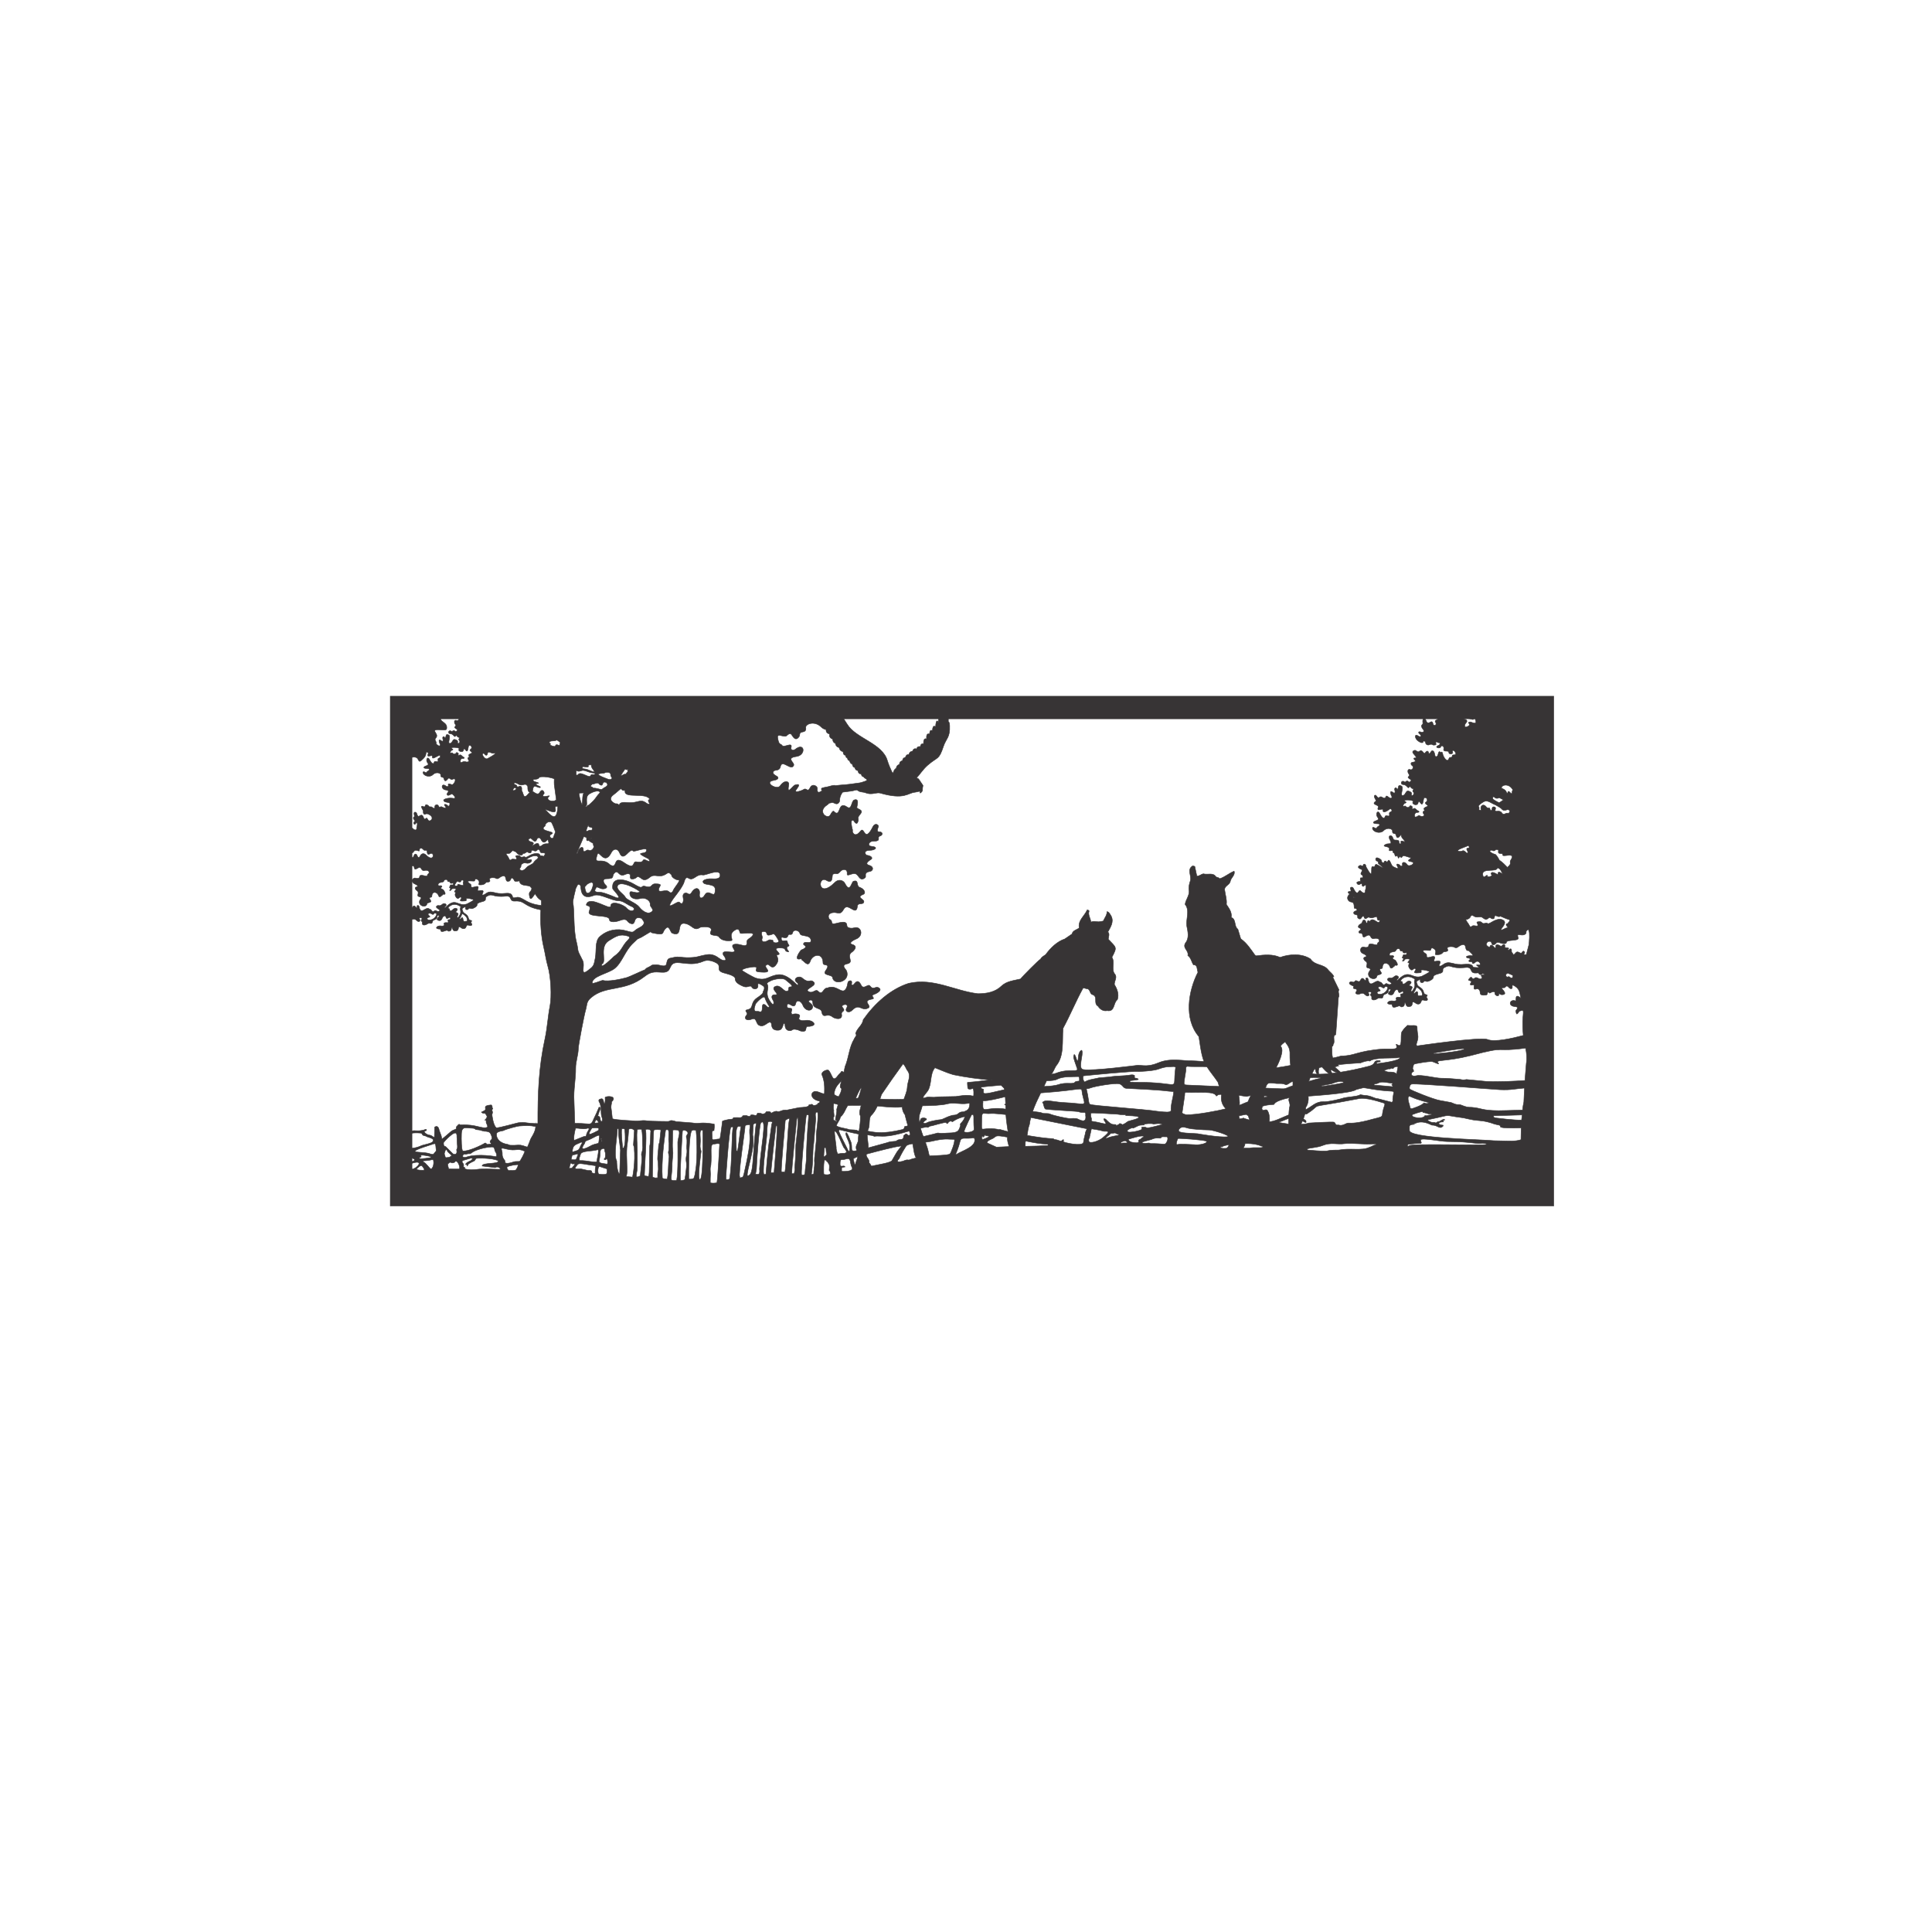 <?xml version="1.0" encoding="UTF-8"?>
<!DOCTYPE svg PUBLIC "-//W3C//DTD SVG 1.1//EN" "http://www.w3.org/Graphics/SVG/1.1/DTD/svg11.dtd">
<!-- Creator: CorelDRAW -->
<svg xmlns="http://www.w3.org/2000/svg" xml:space="preserve" width="300mm" height="300mm" version="1.1" style="shape-rendering:geometricPrecision; text-rendering:geometricPrecision; image-rendering:optimizeQuality; fill-rule:evenodd; clip-rule:evenodd"
viewBox="0 0 30000 30000"
 xmlns:xlink="http://www.w3.org/1999/xlink"
 enable-background="new 0 0 2560 1703.896">
 <defs>
  <style type="text/css">
   <![CDATA[
    .str0 {stroke:#373435;stroke-width:7.62;stroke-miterlimit:22.926}
    .fil0 {fill:#373435}
   ]]>
  </style>
 </defs>
 <g id="Capa_x0020_1">
  <g id="CUADROS_x0020__x0028_69_x0029_.cdr">
   <path class="fil0 str0" d="M10071.47 18265.75c-7.49,3.34 -4.06,-0.58 -56.8,-6.57 -2.74,-3.77 -5.47,-7.43 -8.14,-10.98 2.09,-142.08 40.72,-613.53 18.25,-697.39 -9.34,-25.97 75.13,-20.62 79.9,7.24 -3.69,20.73 -3.22,198.41 -15.87,234.84 -8.63,149.97 1.34,444.46 -17.34,472.86zm302.74 -851.98c-3.74,0.03 -276.44,-1.74 -321.44,-9.69 -112.41,-15.05 -118.21,12.57 -215.69,0.35 -3.59,-0.12 -279.42,-12.31 -327.93,-32.78l-16.66 -143.79c-12.43,-66.14 6.99,-74.89 3.62,-117.2 97.06,-95.06 -71.1,-95.58 -99.97,-71.2 1.87,18 2.67,86.66 -8.35,98.66 -2.24,-1.34 -6.69,-4.01 -8.92,-5.36 -13.81,-65.63 -16.78,-85.37 -70.7,-61.49 -13.32,7.38 -12.12,26 -4.73,37.29 40.48,60.07 23.71,173.38 37.41,218.49 7.25,24.72 18.12,54.6 11.01,79.84 -6.22,3.37 -12.52,7.14 -19.65,8.27 -27.11,-55.62 -0.4,-73.18 -48.56,-86.89 27.48,-105.83 45.91,-95.17 33.35,-133.12 -5.08,-0.88 -10.13,-1.74 -15.13,-2.45 0,0 -39.61,92.13 -39.61,92.13 -114.58,228.92 -21.01,155.76 -336.86,158.43l-11.47 -348.08c-11.26,-165.43 27.14,-341.31 25.34,-506.25 -1.15,-106.47 39.37,-201.02 41.12,-308.98 0.85,-52.25 90.85,-522.87 112.94,-593.8 25.57,-82.08 4.8,-126.68 85.6,-195.09 233.08,-197.33 514.31,-84.22 826.18,-325.15 101.78,-78.61 148.2,-76.06 271.97,-67.98 191.02,12.47 67.63,-169.29 275.46,-147.93 147.47,15.17 233.98,34.46 375.59,-25.66 62.41,-26.5 143.77,-1.81 200.42,31.22 80.48,46.89 -19.12,107.85 98.71,148.1 41.47,14.17 190.78,40.14 189.05,97.59 -1.77,58.15 76.34,93.87 122.84,114.09 77.51,33.69 108.79,-34.14 138.24,16.88 22.01,38.14 91.23,29.93 92.32,-16.57 0.7,-29.87 -11.99,-60.5 45.34,-27.98 61.73,35 67.69,45.34 30.21,120.82 18.05,17.93 -87.92,85.28 -97.35,92.36 -102.35,76.75 -37.08,157 -142.18,178.02 -67.08,13.41 20.41,43.73 -10.48,79.34 -52.47,60.52 -2.38,99.81 78.96,67.27 79.48,-31.81 58.57,68.17 112.77,95.05 89.98,44.64 145.72,-84.64 187.69,-36.24 11.32,13.05 -12.27,125.3 118.41,112.37 79.81,-7.91 57.76,-140.11 93.04,-97.07 8.81,10.73 -11.11,105.12 85.39,105.12 34.86,0 22,-41.47 125.66,-10.07 26.2,17.47 105.72,37.29 113.98,-4.03 17.7,-88.42 18.26,-28.72 111.58,-66.06 56.85,-22.74 -17.7,-99.97 -130.9,-77.32 -25.31,5.06 -109.04,-0.68 -79.75,-51.15 33.97,-58.55 -80.12,-62.37 -115.61,-41.08 -15.8,-52.72 -12.01,-16.38 -0.4,-74.52 9.43,-47.08 -88.89,1.05 -74.91,-68.87 16.43,-82.13 111.81,86.53 136.95,-36.65 10.19,-49.99 77.9,-43.07 109.14,35.04 37.81,94.53 140.28,98.89 151.85,29.4 9.63,-57.79 -99.43,-81.19 -48.74,-106.33 21.36,-10.59 50.35,-3.69 50.35,34.64 0,105.31 125.17,78.07 137.34,138.96 26.15,130.73 76.78,9.37 172.8,86.19 34.52,27.63 156.95,54.13 137.34,-43.9 -10.98,-54.86 74.57,-37.09 14.49,-106.34 -39.48,-45.52 116.84,-77.65 60.83,15.71 -26.25,43.74 34.36,83.24 89.41,28.2 115.66,-115.67 139,20.69 245.69,-32.22 74.31,-36.87 -108.99,-111.41 61.22,-139.77 64.98,-10.84 -29.87,-48.36 23.36,-69.68 35.07,-10.79 157.86,-69.21 76.53,-109.55 -48.59,-24.1 -76.73,46.04 -130.91,-26.18 -29.56,-39.42 -97.84,65.7 -136.13,-10.88 -75.53,-151.07 -114.19,47.69 -150.63,-11.27 -0.5,-0.81 22.75,-72.5 -31.42,-56.39 -31.88,9.48 -26.26,51.38 -36.65,82.56 -60.18,180.53 -146.02,-38.2 -303.7,26.99 -74.3,0 -71.56,126.99 -147.81,50.75 -42.32,-42.32 -82.05,51.41 -154.25,1.21 -58.25,-40.5 178.02,-91.34 70.48,-155.87 -44.89,-26.93 -61.36,37.97 -162.72,-49.95 -51.98,-45.08 -162.4,14.89 -74.92,75.72 14.25,9.92 27.64,65.5 -28.19,9.67 -66.47,-66.46 -166.76,-146.74 -265.82,-136.94 -155.3,15.38 -183.83,108.69 -358.88,50.34 -23.5,-7.83 -206.79,-107.85 -204.6,-118.81 6.36,-31.81 171.9,-57.07 202.59,-51.95 61.39,10.22 -38.11,68.53 58.8,78.13 288.15,28.52 21.6,-82.91 132.92,-116 28.46,-8.46 65.43,88.06 126.87,11.28 90.45,-110.55 -26.61,-157.11 34.24,-163.12 83.48,-8.27 -120.15,-104.72 28.19,-104.72 126.73,0 54.14,38.97 116.8,57.59 69.9,20.78 -46.52,-51.27 10.07,-79.35 44.29,-21.97 -2.73,-21.18 -8.05,-74.91 -4.72,-47.64 -104.22,31.66 -92.63,-62.43 3.22,-26.21 80.38,34.72 101.49,-28.59 18.12,-54.36 58.07,17.12 76.93,-58.81 9.24,-37.22 91.71,-39.11 110.75,24.98 14.92,50.15 169.98,9.75 169.98,108.74 0,62.98 -110.98,-10.8 -116.41,54.77 -1.44,17.52 96.09,37.93 -36.65,91.04 -4.62,1.85 -125.47,160.01 -18.12,138.54 18.89,-3.77 30.7,-3.56 32.23,17.73 30.13,8.61 94.1,118.81 128.47,15.7 36.74,-110.19 197.77,-136.6 197.77,26.59 0,60.84 130.19,-7.63 39.47,122.84 -53.57,77.03 100.51,55.92 107.94,103.91 20.43,132.01 280.51,66.61 219.51,-99.88 -11.06,-30.2 -96.3,-91.18 7.66,-111.97 116.22,-23.25 -15.64,-112.61 68.45,-178.03 -10.35,10.37 129.31,-87.39 14.11,-121.63 -78.23,-23.26 31.44,-75.41 56.39,-85.38 126.19,-50.49 79.67,-211.3 -34.64,-173.2 -33.69,11.23 -108.35,6.25 -108.35,-39.06 0,-104.87 -186.04,-9.19 -219.5,-25.78 -29.24,-14.5 1.05,-49.12 -52.37,-70.49 -32.73,-51.43 -5.6,-89.9 46.32,-100.28 82.71,-16.56 118.41,51.63 176.82,-54.79 65.05,-118.5 195.14,124.45 211.86,-44.3 6.87,-69.43 99.66,-11.73 100.68,-75.32 0.6,-37.27 -123.59,-64.14 -12.08,-108.74 51.53,-20.61 14.29,-82.82 -36.65,-103.92 -4.13,-1.71 -27.95,-11.33 -31.81,-14.1 -33.54,-33.53 -0.64,-111.56 -80.56,-87.8 -31.66,9.41 -52.39,194.48 -131.71,35.85 -26.71,-53.43 -102.41,-71.99 -155.46,-18.93 -272.33,272.32 -273.24,-114.33 -131.71,-29.41 111.97,67.19 77.85,-85.11 98.67,-95.46 63.87,-31.67 53.02,27.85 120.84,-47.92 31.18,-34.84 108.84,-42.03 100.7,40.28 -5.77,58.21 93.07,-33.48 147,9.66 41.04,32.84 57.81,110.84 130.9,52.37 30.17,-24.14 -35.9,-80.28 81.76,-99.9 39.06,-6.51 65,-69.37 -17.32,-93.85 -80.47,-23.92 1.03,-69.19 10.07,-79.74 68.6,-32.01 13.97,-70.36 -48.34,-76.52 -16.71,-1.67 -65.4,-76.53 54.38,-76.53 68.87,0 140.45,-50.12 16.12,-62.42 -63.95,-6.34 -38.2,-78.55 28.19,-78.55 149.19,0 41.93,-61.3 110.76,-81.76 42.52,-12.63 45.9,-65.25 -20.15,-65.25 -49.47,0 -2.42,-77.55 -7.64,-90.62 -12.7,-31.77 -60.88,-37.71 -84.58,10.07 -129,260.02 -131.52,7.49 -185.68,61.62 -15.71,15.7 -66.63,92.06 -112.77,50.75 -14.32,-12.81 -24.59,-38.22 -18.12,-55.98 -0.39,-0.13 -53.81,-196.62 18.12,-146.61 2.27,1.58 46.38,86.3 67.26,7.64 16.61,-62.53 -28.69,-32.61 38.66,-116.79 52.31,-65.4 -57.59,-70.01 -57.59,-96.67 0,-19.93 46.17,-147.26 -40.28,-117.61 -49,16.81 -35.91,162.8 -110.75,110.77 -141.2,-98.18 -100.26,128.58 -179.24,89.41 -29.22,-14.49 -28.38,-65.29 -82.57,33.43 -41.57,75.73 -207.7,-49.62 -53.17,-152.65 54.93,-36.62 1.96,-23.59 81.37,-39.48 31.75,-6.35 74.4,56.65 114.38,-14.49 9,-16.01 -9.18,-67.81 48.43,-147.22 60.56,-6.6 118.45,-13.96 142.47,-18.2 54.09,-9.58 73.22,-25.51 92.29,-9.58 38.62,32.26 78.88,20.01 124.22,38.2 93.23,37.41 169.62,-12.02 222.82,3.22 382.63,109.58 429.63,-2.59 541.33,-12.79 30.65,-2.81 85.78,-23.3 81.2,-9.51 -16.71,50.23 36.52,1.04 36.52,-20.62 0,-118.37 37.19,-24.1 -50.89,-162.46 -11.12,-17.49 -22.22,-27.1 -44.56,-27.1 51.39,-51.38 100.34,-134.34 176.75,-200.54 160.22,-138.81 171.07,-72.33 245.14,-294.63 39.02,-117.08 103.82,-134.78 95.5,-316.77 -3.08,-70.04 -20.65,-61.99 -20.65,-61.99 0,0 0.29,-20.32 -0.01,-46.51l7378.67 0c-29.04,32.13 5.69,72.6 -20.49,90.8 -21.71,15.1 -6.18,48.82 7.01,63.57 48.91,54.63 -14.02,57.23 -21.03,53.75 -41.16,-20.41 -52.47,4.3 -30.38,21.98 51.09,40.87 16.78,59.84 -17.53,35.98 -49.55,-34.45 -52.56,9.07 -32.96,43.95 21.43,38.12 100.99,83.19 108.92,48.84 -7.73,-19.33 38.55,-19.16 38.55,11.45 0,25.48 31.33,42.3 50.48,34.36 58.92,-24.42 49.99,8.36 83.21,2.8 22.56,-3.76 32.81,0.77 27.11,-22.2 -13.48,-54.28 31.86,-11.65 42.54,-13.79 29.64,-5.92 20.68,30.53 7,35.99 -93.79,37.52 12.01,60.5 22.45,32.02 16.16,-44.14 57.21,-8.83 49.78,22.68 -16.88,71.49 78.53,12.91 78.53,62.62 0,29.48 67.56,24.88 59.12,-3.5 -14.57,-49.05 26.99,-26.69 36.69,-10.51 42.45,70.72 -39.78,37.71 -41.83,58.42 -6.08,61.39 -36.76,-1.42 -55.85,55.86 -19.75,59.25 -86.27,-29.17 -93.96,-83.9 -5.81,-41.37 -33.72,-20.11 -34.12,-20.57 -35.16,-40.55 -31.38,46.06 -51.18,59.83 -54.96,38.2 -18.31,-76.04 -76.66,-85.77 -16.17,-2.7 -46.05,78.19 -56.79,30.38 -9.85,-43.77 -40.59,-15.46 -54.93,5.85 -20.1,29.88 -41.31,-65.8 -84.83,-28.05 -35.4,30.7 -49.48,-25.64 -83.21,-12.15 -69.08,27.62 34.64,77.66 30.38,115.92 -106.65,0 59.06,53.29 -54.91,67.55 -41.67,5.21 -22.37,43.22 -11.46,49.54 43.32,25.14 1.66,74.61 -18.93,66.37 -60.65,-24.25 -45.77,48.89 -31.55,63.11 41.6,41.6 -41.76,43.39 6.78,73.39 53.56,33.09 30.81,36.99 3.74,58.65 -4.05,-0.57 -29.77,-35.67 -53.76,-11.69 -22.44,22.46 -13.48,5.13 -31.55,-2.09 -43.66,-17.47 -57.79,50.01 -8.87,50.01 53.28,0 71.9,68.77 87.4,43.71 22.64,-36.64 25.05,12.29 55.86,18.22 35.74,6.89 -6.88,31.69 5.84,44.41 46.6,46.61 -28.91,88.32 -21.73,45.34 5.61,-33.73 -9.82,-35.68 -36.23,-48.15 -54.02,-25.49 -49.11,55.53 -93.96,64.51 -60.58,12.12 21.16,-124.91 -26.87,-147.01 -53.86,-24.77 -41.71,16.22 -53.05,40.67 -13.92,30 -17.38,-13.97 -33.42,-12.38 -32.04,3.16 -11.69,53 -11.69,54.68 0,53.93 -32.88,12.61 -49.78,5.61 -37.09,-15.36 -11.87,53.84 -8.18,59.36 23.53,35.31 -1.3,58 -35.52,30.62 -65.22,-52.17 -38.91,1.82 -64.28,9.35 -35.79,10.64 -49.44,-42.51 -87.41,-9.58 -27.19,23.59 -43.04,-43.64 -64.5,-35.05 -36.52,14.59 18.18,74.04 15.19,90.44 -92.85,61.92 51.5,52.96 33.42,98.16 -32.96,82.39 82.43,-4.67 75.02,47.2 -7.42,51.99 70.89,6.99 89.27,-10.04 35.28,-32.66 48.99,5.54 47.46,14.72 -5,29.94 -47.4,10.3 -38.8,53.29 12.92,64.57 -55.6,-0.8 -66.61,38.56 -18.34,65.54 -69.37,-20.72 -81.1,-44.17 -35.4,-70.8 -71.97,9.04 -36.46,52.35 45.33,55.29 -39.24,48.91 -60.76,77.6 -20.94,27.9 74.43,25.83 74.79,25.94 48.36,14.38 -8.44,43.76 -8.18,43.7 -12.15,1.74 -22.04,42.06 -42.77,24.07 -15.7,-13.6 -42.39,-18.07 -41.14,-0.46 4.35,61.1 118.29,93.23 171.08,40.43 60.7,-60.7 143.34,-27.24 139.53,3.74 -7.21,58.48 47.1,25.17 53.98,59.6 19.18,95.8 67.25,6.32 80.34,-0.84 3.89,58.16 37.74,57.31 60.66,111.45 -23.53,-4.82 -76.19,-35.81 -63.17,9.75 7.11,24.88 -16.03,28.7 -26.91,9.35 -12.88,-22.94 18.46,-47.92 -64.73,-47.92 -44.15,0 -23.53,-67.77 -72.92,-67.77 -20.48,0 -25.63,29.1 -12.62,51.88 59.31,103.8 -17.53,57.84 -61.23,83.21 -81.98,47.57 79,15.39 56.79,82.03 -13.54,40.61 67.6,-11.91 56.32,38.79 7.03,18.73 19.52,-5.99 34.59,54.69 7.71,31.04 34.37,-28.91 45.35,25.95 7.53,37.69 24.25,-26.26 32.49,-14.03 18.53,27.55 22.63,20.03 44.06,-12.12 43.8,2.36 86.3,25.24 127.98,33.43 -17.09,22.39 -85.18,47.33 -4.44,58.86 99.49,14.21 -27.28,92.2 -55.87,49.31 -36.33,-54.5 -83.47,-43.57 -77.36,-10.28 2.05,11.16 3.29,20.02 3.85,26.98 -12.45,-10.38 -16.62,1.97 -22.05,10.26 -12.9,-12.67 -28.81,-31.81 -40.46,-35.14 -93.82,-26.82 85.52,123.97 -82.66,37.61 -12.53,-9.65 -22.47,-20.46 -27.21,-31.54 -49.71,-115.98 -43.14,-56.45 -68.25,-41.83 -9.99,5.83 -18.63,-27.66 -40.9,-10.28 -1.56,1.22 -9.7,41.7 -39.26,12.15 -11.19,-11.18 3.97,-25.63 -25.94,-45.57 -16.73,-11.15 -67.23,-43.04 -71.52,0.23 -3.78,38.16 63.32,28.94 36.93,61.94 -4,4.99 186.92,143.17 -4.88,28.04 -60.91,-36.55 -26.22,48.65 -72.46,25.71 -58.91,-29.23 30.28,256.71 -106.13,8.19 -2.32,-4.24 -6.65,-57.27 -38.1,-45.12 -19.87,7.68 8.87,45.24 -45.57,18.23 -14.26,-7.08 -81.82,26.95 2.11,58.43 53.94,20.23 -36.13,67.84 14.48,88.81 19.01,7.84 23.91,52.95 -4.89,44.88 -9.31,-2.61 -29.73,2.62 -15.39,17.91 -12.38,10.78 -4.18,24.72 7.37,39.8 -22.29,-3.19 -99.24,0.72 -50.42,44.42 20.67,18.5 42.3,-20.02 65.49,-8.6 -6.51,27.62 14.2,57.77 35.4,26.83 4.16,0.18 9.28,-3.17 18.96,-11.5 18.95,6.82 -3.47,89.26 -3.67,89.32 3.55,9.76 -2.05,76.96 -75.95,3.05 -29.89,-29.89 -34.87,111.11 -107.74,-35.77 -13.76,-27.72 -41.71,-24.27 -49.08,-5.84 -3.04,7.59 24.26,52.59 -4.45,52.59 -54.05,0 -22.99,29.47 -3.86,41.18 -11.56,3.68 -59.14,51 -19.77,100.21 34.84,43.56 87.41,-8.17 87.41,100.5 0,24.98 9.44,25.48 22.71,18 12.57,9.71 40.9,30.48 1.16,42.29 -47.77,14.21 -32.72,50.69 -10.05,54.46 69.53,11.59 23.1,38.5 47.44,57.96 48.6,38.85 46.17,-20.3 76.53,-30.81 24.26,-8.4 12.11,67.49 62.04,27.55 36.15,-28.93 34.83,8.17 87.4,-3.51 23.46,-5.22 46.71,-16.34 67.61,-16.69 3.96,21.25 -0.72,73.89 44.92,51.96 -11.49,110.78 -106.43,-75.39 -159.56,26.28 -36.97,-50.75 -31.16,21.08 -43.39,27.97 -13.14,-14.35 -21.37,-48.63 -31.55,-51.66 -47.14,-14.03 -22.72,41.49 -65.2,59.13 -29.56,12.25 -51.16,48.34 -21.27,60.3 64.71,25.88 -7.37,41.47 -7.02,63.09 0.6,36.91 54.45,3.42 58.44,43.71 9.69,97.93 85.18,-43.05 122.94,25.71 33.89,61.75 54.59,22.19 102.59,31.79 30.13,6.02 45.87,28.35 26.87,58.19 -30.99,12.39 -13.43,32.49 -30.37,40.9 -19.43,9.64 -127.37,-45.89 -127.37,14.97 0,26.29 -43.33,29.17 -62.88,22.66 -66.32,-22.11 -93.33,71.21 -20.09,100.5 14.47,5.79 78.11,36.05 32.71,49.54 -66.85,19.88 14.19,76.6 8.19,70.59 48.8,37.95 -27.72,89.81 39.72,103.29 60.32,12.07 10.87,47.45 4.45,64.98 -35.46,96.85 115.12,137.07 127.37,57.96 4.31,-27.85 93.71,-15.6 62.63,-60.3 -52.64,-75.71 22.9,-35.98 22.9,-71.28 0,-94.69 93.44,-79.38 114.76,-15.42 19.94,59.83 57.07,-4.12 74.55,-9.12 0.9,-12.35 7.74,-12.48 18.71,-10.28 58.59,11.73 -5.64,-78.44 -10.52,-80.4 -77.04,-30.81 -20.42,-42.66 -21.28,-52.82 -3.14,-38.06 -67.53,4.75 -67.53,-31.79 0,-57.44 89.97,-33.99 98.62,-63.1 11.06,-37.18 58.91,-36.08 64.27,-14.49 10.95,44.07 34.13,2.58 44.64,34.13 12.25,36.73 57.03,1.39 58.9,16.6 6.71,54.58 -51.01,8.57 -53.76,36.22 -3.08,31.18 -30.37,30.71 -4.67,43.46 32.84,16.29 -34.72,58.11 5.85,46.04 36.36,-10.8 -5.77,-33.42 67.76,-33.42 86.09,0 -32.07,55.98 16.37,60.77 35.31,3.5 -32.62,30.51 19.87,94.65 35.64,44.57 57.1,-11.45 73.62,-6.54 64.58,19.2 -90.08,83.86 77.12,67.32 56.24,-5.58 -1.51,-39.41 34.13,-45.35 17.81,-2.97 113.86,11.7 117.55,30.14 1.27,6.37 -105.09,64.41 -118.72,68.96 -155.04,51.7 -190.33,-122.04 -362.49,50.24 -32.4,32.4 -24.64,0.15 -16.37,-5.6 50.77,-35.31 -13.31,-70.11 -43.46,-43.95 -58.82,51.02 -68.39,13.36 -94.43,28.99 -62.41,37.44 74.7,66.94 40.91,90.44 -41.9,29.14 -64.96,-25.26 -89.52,-0.7 -44.24,44.25 -42.65,-29.44 -85.78,-29.44 -60.51,-60.81 -137.89,99.38 -176.22,-15.67 -6.02,-18.09 -2.76,-42.4 -21.26,-47.91 -31.43,-9.35 -17.94,32.26 -18.22,32.72 -21.16,34.22 -43.59,-81.12 -87.42,6.55 -22.21,44.43 -61.84,-16.57 -78.99,6.31 -31.43,41.91 -47.77,1.2 -75.96,15.19 -47.19,23.41 24.05,57.31 44.4,63.57 26.5,10.62 -18.96,35.01 13.56,40.43 98.76,16.46 -7.59,59.72 35.52,81.09 61.91,30.72 75.45,-48.4 142.57,18.71 31.94,31.94 67.11,9.02 51.89,-16.36 -32.43,-54.05 58.14,-35.47 35.28,-9.12 -34.85,40.19 14.78,29.87 8.43,61.7 -11.87,59.36 60.52,40.82 79.69,25.48 55.71,-44.57 85.09,25.85 100.25,-50.01 7.08,-35.34 79.71,-19.53 79.71,-80.64 0,-22.23 16.83,-26.24 29.21,-20.1 25.95,12.88 -62.38,62.91 -16.36,81.34 42.09,16.83 61.34,0.44 76.19,-36.69 18.13,-45.34 57.42,-49.35 63.34,-20.34 14.59,71.48 69.92,-26.39 79.46,21.27 8.12,40.57 -48.94,12.65 -43.48,39.97 6.75,33.73 8.95,12.63 -0.22,43.23 -20.37,-12.22 -86.04,-8.81 -67.08,23.83 16.99,29.3 -31.6,32.62 -46.28,29.69 -65.69,-13.14 -108.94,31.67 -75.96,44.87 54.15,21.66 54.48,-12.98 64.74,38.33 5.58,27.83 61.83,7.11 79,0.23 47.24,-18.89 39.04,7.95 60.06,7.95 56,0 44.44,-54.77 49.55,-60.99 20.47,-24.98 7.68,51.74 53.98,56.32 75.84,7.51 62.15,-57.64 68.72,-65.21 24.35,-28.08 56.7,46.93 108.91,21.03 31.45,-15.59 19.31,-73.61 65.44,-55.16 47.2,18.88 76.26,-3.92 45.81,-39.02 -17.92,-20.67 32.85,-38.26 -6.07,-46.04 -60.99,-12.2 -23.11,-58.76 -82.5,-103.3 -5.47,-4.11 -66.97,-43.18 -56.5,-53.59 -21.74,-43.81 -18.28,-49.8 17.53,-70.12 33.27,-18.86 25.9,-1.09 26.31,16.24 0.63,26.98 40.81,31.74 53.57,9.62 17.09,-29.61 35.24,9.75 80.22,-9.8 26.98,-11.73 72.3,-32.45 71.28,-66.2 -1.01,-33.33 85.63,-48.4 109.69,-56.62 68.38,-23.37 10.59,-58.73 57.28,-85.96 116.43,-67.85 71.45,23.8 334.24,-3.21 120.6,-12.4 49,93.08 159.85,85.83 14.32,-0.93 26.86,-1.73 38.22,-2.07 8.86,18.15 28.13,46.13 66.76,9.32 9.38,3.74 18.99,8.8 29.49,15.56 -6,3.4 -13.82,5.56 -23.67,5.56 -48.86,0 -24.77,27.48 -18.7,29.21 10.92,35.47 -25.76,42.51 -50.25,27.81 -69.45,-41.67 -56.16,18.99 -95.82,-0.7 -19.33,-9.57 -10.79,-46.62 -58.2,12.62 -24.41,30.52 63.88,10.13 34.36,52.59 -30.02,43.18 6.06,40.25 36.69,34.12 36.71,-7.34 -25.98,88.13 46.98,63.81 35.23,-11.75 58.19,20.92 58.19,56.56 0,45.63 47.34,40.55 87.41,38.32 41.62,-2.3 12.77,-53.75 45.81,-43.93 18.99,5.65 -1.95,26.31 45.8,-1.4 16.59,-9.62 56.3,-15.71 50.26,17.29 -5.53,30.16 64.3,63.34 60.52,17.77 -2.44,-29.59 20.66,4.43 45.58,4.43 55.68,0 60.61,-20.93 28.28,-64.04 -26.91,-35.87 -54.44,-44.63 12.62,-44.63 19.89,0 28.8,-59.45 74.78,1.87 5.31,7.05 56.82,36.14 48.16,-19.87 -1.82,-11.72 2.09,-19.2 9.22,-24.41 114.38,58.19 99.48,107.72 126.31,209.63 -16.72,-20.08 -77.35,-69.31 -77.35,-0.11 0,76.25 -10.25,9.78 -65.44,37.16 -30.15,14.95 -36.54,57.55 4.92,78.29 35.69,17.85 104.09,2.42 77.35,46.97 -19.07,31.8 -25.13,15.88 -13.09,64.04 10.91,43.6 39.44,-27.24 52.37,-31.08 111.36,-33.12 19.83,19.3 57.19,378.32 -172.28,46.33 -447.72,108.31 -554.48,63.6 -112.86,-45.89 -1093.66,99.06 -1093.66,99.06 -34.9,-18.03 16.33,-67.22 12.93,-149.57 0.01,-0.1 -15.3,-92.75 -14.02,-142.28 0.42,-39.22 -78.14,-17.56 -149.3,-26.86 -81.82,77.83 -58.47,66.27 -82.1,93.15 -35.27,38.27 7.22,225.78 -48.59,219.49 -17.73,0.56 -27.18,-20.18 -44.99,-18.12 29.07,91.87 -14.63,67 -203.85,71.9 -415.97,32.91 -444.43,111.36 -646.52,107.59 -0.21,0 -74.74,22.72 -133.66,32.59 -18.44,-53.65 -10.13,-114.72 -13.07,-178.49 12.63,-3.54 21.24,-15.59 17.34,-29.73 34.87,-39.21 -2.99,-101.16 21.07,-147.45 29.29,4.99 15.53,-22.54 23.54,-38.4 12.63,-180.32 26.4,-362.74 38.4,-545.18 25.85,-32.66 -15.44,-86.02 8.69,-118.94l-96.66 -198.25 17.35 -7.44c-15.38,-40.16 -58.4,-67.7 -85.49,-100.36 -74.44,-101.57 -206.94,-65.42 -277.55,-173.46 -134.19,-88.14 -325.19,-77.82 -472.07,-24.78 -109.53,-51.33 -247.21,-41 -371.7,-23.54l-19.82 -13.64c-63.92,-88.15 -124.15,-184.51 -219.32,-251.52l-44.61 -148.69c-65,-47.59 -20.26,-152.57 -102.83,-182.13 13.74,-82.3 -34.45,-140.8 -75.59,-203.2 10.16,-73.55 -15.65,-142.39 -24.77,-213.12 -18.41,-75.53 79.68,-84.15 86.73,-149.92 11.88,-52.97 78.99,-94.28 58.23,-152.4 -77.33,30.6 -142.73,90.83 -223.02,116.47 -16.07,-17.04 -36.72,-22.2 -57,-26.02 -43.39,-75.34 -127.72,-30.6 -198.24,-49.56 -36.17,6.91 -65.43,39.61 -100.36,34.69l-32.21 -149.92 -32.23 -8.68c-93.37,58.54 -17.65,144.59 -34.69,226.75 -19.09,50.34 -31.14,108.86 -21.06,166.02 1.97,78.79 -53.11,132.14 -61.95,205.69 77.69,95.09 10.57,225.88 26.01,335.78 17.25,88.01 41.34,189.53 -21.06,263.91 -49.45,83.94 55.53,113.2 37.17,194.53 51.05,35.68 56.21,97.64 86.73,143.72 69.29,-1.35 52.09,76.1 70.63,115.24 -149.34,289.55 -221.6,723.21 12.39,997.42 9.63,22.74 31.13,274.2 82.17,389.14 -91.43,-7.63 -178.08,-10.75 -179.87,-10.71 -122.42,5.29 -339.45,-49.78 -526.44,29.98 -159.59,67 -236.95,40.99 -319.21,38.37 -3.54,-0.15 -707.79,93.18 -849.01,67.31 -94.08,-10.48 9.29,-237.43 -24.23,-299.8 -64.67,19.76 -52.33,155.43 -60.72,164.25 -23.48,7.96 -26.78,-78.08 -56.19,-99.17 -18.48,48.27 -15.49,39.83 46.07,220.34 18.08,63.7 -120.65,-3.64 -313.52,65.66 -21.83,9.96 -52.93,16.95 -89.23,21.89 32.19,-37.92 47.81,-86.11 72.34,-127.67 133.29,-156.06 93.93,-390.81 110.3,-586 111.54,-205.42 198.7,-420.49 310.73,-624.45 24.32,-4.07 39.78,9.97 60.71,10.11 49.34,4.09 40.92,61.71 74.91,87.04 110.78,29.5 15.21,136.34 98.16,185.22 30.91,48.1 82.92,80.42 140.7,67.8 123.54,22.47 91.22,-120.92 158.88,-171.04 27.91,-79.19 -3.01,-167.75 -46.56,-233.77 -2.83,-54.86 46.36,-108.28 10.12,-158.91 -66.38,-71.65 3.9,-186.93 -48.57,-265.16 85.97,-163 69.31,-145.74 -56.69,-280.34 2.34,-35.01 26.23,-82.8 -6.06,-112.35 37.91,-71.66 95.56,-153.18 53.63,-241.89 -15.72,-27.96 -36.8,-71.54 -67.8,-73.86 1.48,57.14 -37.88,97.91 -57.7,146.74l-69.83 11.14c-38.26,0.47 -86.04,-16.39 -122.45,6.07 -2.96,-60.43 -49.34,-111.02 -27.33,-174.08 -6.54,-12.86 -19.21,-14.27 -29.35,-17.21 -40.45,94.31 -147.29,163.19 -124.49,280.35 -38.26,30.44 -101.51,38.88 -111.32,94.11l-112.34 76.92c-118.22,39.34 -222.24,139.13 -296.55,242.91 -28.3,19.93 -63.45,36.79 -79.95,70.84 -22.15,5.9 -286.54,273.5 -310.71,307.66 -102.92,25.17 -212.55,32.2 -294.51,108.31 -96.56,95.38 -231.52,120.68 -367.39,120.43 -363.12,-43.33 -687.83,-249.96 -1075.84,-160.92 -282.49,90.89 -528.49,312.98 -705.4,565.75 -10.04,84.59 -100,135.18 -118.41,216.58 31.06,24.03 -11.11,52.15 -19.24,77.94 -83.24,134.46 -83.24,290.48 -144.72,434.16l-17.48 86.27c-10.82,-6.91 -23.9,-12.94 -36.78,-14.1 -12.39,25.32 -37.4,40.53 -53.57,63.05 -90.66,132.29 -88.82,-26.88 -153.13,-83.31 -71.74,-2.4 -107.46,53.2 -99.76,68.99 45.49,101.26 44,199.01 41.07,291.86 -10.37,29.38 -109.68,-45.36 -158.95,-26.4 -69.21,29.99 -40.09,109.78 41.68,137.6 15.94,5.82 35.03,4.75 47.28,18.32 -1.94,16.51 -8.8,16.71 -23.59,23.09 -11.65,4.31 -12.79,19.83 -23.62,25.34 -69.47,28.12 -62.59,-9.15 -79.8,-7.22 -14.71,1.85 -28.74,7.14 -43.37,9.27 -6.37,15.98 6.26,34.65 -151.5,41.97 0,0 -188.01,38.2 -188.68,38.15 -26.35,-1.1 -53.26,0.25 -78.47,8.53 -78.43,33.24 -69.71,2.44 -101.68,12.61 -47.16,6.62 -65.03,47.46 -79.33,9.14 -19.76,-7.58 -40.9,-5.8 -61.53,-5.16 -26.16,33.12 -10.66,26.27 -63.66,38.8 -20.29,-18.75 -49.49,-14.06 -74.76,-14.85 -16.99,62.3 -41.91,19.3 -102.06,27.47 -16.05,34.11 -35.26,22.55 -66.41,9.91 -19.58,-2.59 -39.47,1.53 -59.08,2.53 -16.54,44.12 -50.25,23.56 -145.23,28.63 -5.56,16.95 -11.57,24.41 -31.09,24.66 -42.62,-0.47 -136.75,26.2 -139.58,29.1 0,0 -23.14,193.06 -35.99,259.55 -3.72,28.43 -27.84,12.81 -84.34,28.68 -48.35,9.93 -36.77,-15.34 -40.17,-52.2 -6.8,-74.14 -0.79,-88.72 29.13,-87.99 5.08,-33.51 6.74,-67.68 3.3,-101.4 -243.93,-39.09 -207.27,4.39 -342.13,-18.69l-246.98 -19.11c-110.76,-36.41 -89.14,-3.36 -127.26,-2.95zm-25.35 -2445.18c-11.83,59.19 -104.88,12.09 -153.85,12.09 -100.43,0 -50,6.64 -145.41,47.53 -27.61,11.83 -23.29,29.43 -49.95,37.05 -11.24,-0.71 -214.29,99.03 -272.26,115.59 -83.09,23.75 -284.76,66.48 -366.12,42.3 -12.8,-3.82 -165.14,64.99 -165.14,39.47 0,-106.43 247.57,-143.68 348.4,-224.34 119.19,-95.35 160.04,-280.25 296.03,-401.97 73.87,-66.1 22.48,-38.13 120.03,-83.38 1.12,-0.51 138.6,-82.84 139.77,-83.77 26.98,18.68 18.34,14.95 48.32,20.94 199.43,39.9 112.37,-13.36 199.38,-82.97 46.18,-36.94 61.32,71.26 90.62,82.97 179.17,71.64 51.43,-179.41 201.38,-149.42 116.08,23.21 130.89,128.02 234.41,58.4 4.16,-2.8 211.88,-33.86 162.32,66.05 -38.31,77.25 101.1,48.42 122.05,78.54 44.27,63.69 123.11,69.67 196.14,62.43 46.51,-4.6 -66.45,-102.26 72.5,-171.17 59.35,-29.45 56.87,52.15 68.47,56.78 38.4,15.36 298.77,-44.88 155.06,70.09 -25.69,20.55 -23.85,9.17 -50.35,42.29 -13.75,34.38 33.5,107.15 -104.71,66.05 -48.88,-14.53 -162.19,-24.26 -106.33,58.81 84.51,125.72 -206.51,-20.01 -157.89,100.69 0.24,0.59 85.75,100.04 -5.64,81.76 -61.13,-12.23 -114.33,-110.1 -252.94,-87 -138.45,23.08 -137.14,45.52 -305.3,45.52 -74.43,0 -136.61,-19.73 -193.32,-5.64 -96.29,23.91 -105.3,2.45 -125.67,104.31zm199.77 -959.79c-24.11,-27.81 -214.46,142.5 -123.65,-8.87 47.84,-79.73 129.77,-160.85 186.08,-273.47 22.65,-45.3 24.58,-123.89 83.38,-88.61 77.47,46.47 117.49,-71.56 219.51,-51.15 46.32,9.26 278.17,-114.07 267.83,10.87 -6.19,74.85 -134.33,38.89 -184.06,49.94 -22.66,5.04 -108.42,16.27 -74.1,62.03 31.11,41.48 181.64,8.32 181.64,101.9 0,178.14 -98.8,-29.04 -162.71,87.39 -33.82,61.59 -93.39,64.78 -79.76,-23.35 11.65,-75.22 -57.86,-127.5 -129.29,-8.45 -11.36,18.94 -30.57,23.92 -49.13,11.06 -40.89,-28.3 -91.72,-5.95 -76.94,59.82 13.87,61.66 -9.91,127.26 -58.8,70.89zm-93.24 -186.09c-14.01,38.23 -39.06,52.78 -68.46,23.36 -43.96,-43.94 -153.49,25.25 -158.7,-27.38 -5.54,-55.99 91.08,-94.65 -56.38,-94.65 -64.25,0 -44.51,70.56 -140.97,41.89 -104.56,-31.08 -8.91,69.56 -195.35,-42.29 -107.71,-64.63 -347.28,-128.99 -322.21,74.91 1.81,14.72 157.61,161.62 62.42,142.58 -1,-0.2 -161.91,-69.43 -229.57,-82.97 -45.38,-9.08 -137.69,8.1 -99.49,-55.58 21.64,-36.06 6.17,-36.12 81.36,-6.05 43.59,17.44 139.79,-4.16 68.47,-61.21 -10.58,-8.47 -62.94,-89.82 22.16,-89.82 146.96,0 63.51,-47.13 132.91,-97.87 56.18,-41.09 52.16,82.83 163.12,27.78 20.21,-10.02 80.59,-17.91 72.91,28.2 -7.77,46.61 17,50.09 53.97,42.69 66.05,-13.21 32.11,-69.86 128.48,2.42 43.32,32.49 90.47,-2.38 123.25,-28.6 80.01,-64 140.8,27.35 257.76,-53.97 44.56,-30.98 50.58,0.39 76.54,18.93 -6.69,30.14 61.35,80.55 112.76,80.55 34.78,0 -72.06,121.84 -84.98,157.08zm-328.05 327.86c-65.88,65.89 -158.75,-10.88 -201.19,-65.85 -49.92,-64.64 -193.6,-109.32 -214.47,-151.04 -25.32,-50.62 -156.16,-122.03 -119.43,-183.25 54.92,-91.54 355.07,87.67 342.35,98.67 -36.88,31.99 -123.53,-12.95 -146.39,-1.61 -22.98,11.38 -15.52,148.3 167.94,102.5 63.65,-15.89 146.16,34.53 139.57,93.84 -4.32,38.91 62.22,76.14 31.62,106.74zm-150.45 3681.25c0.76,68.52 -26.56,63.16 -11.93,128.18 10.48,44.9 -24.54,281.71 -21.67,294.52 -10.38,15.32 -47.62,26.6 -64.42,18.2 8.6,-138.08 21.04,19.86 17.48,-415.92 0.92,-65.39 -17.2,-220.85 -0.14,-317.97 19.83,-6.61 40.99,-4.5 61.54,-4.09 22.93,2.21 20.51,284.25 19.14,297.08zm-223.72 -3237.4c-106.22,106.22 -87.89,166.64 -224.75,261.8 -0.89,0.6 -205.56,206.17 -184.47,121.23 2.39,-9.62 5.78,-10.63 14.29,-14.9 56.25,-49.2 -52.27,-266.48 97.68,-356.45 78.02,-46.82 150.28,-100.76 247.31,-81.36 57.96,11.6 99.49,20.12 49.94,69.68zm172.98 -188.09c-117.95,58.51 -57.34,90.14 -199.36,47.93 -146.78,-43.63 -301.06,-12.49 -414.86,91.42 -76.61,69.97 -48.05,218.88 -68.47,330.28 -22.83,124.63 -27.27,128.91 -116.94,196.33 -123.45,92.83 -37.93,-77.84 -77.91,-155.22 -108.92,-210.8 -52.88,-113 -99.46,-299.51 -47.94,-191.95 -26.71,-486.26 -53.01,-602.89 -4.97,-22.05 40.04,-199.3 45.5,-222.65 11.62,-3.67 23.1,-97.19 71.83,-41 13.89,16.01 -17.73,244.1 207.84,153.86 92.65,-37.06 271.08,82.97 388.67,82.97 67.19,0 131.35,62.2 201.39,90.22 82.06,32.82 4.24,119.57 -86.19,18.53 -46.13,-51.53 -242.07,-121.4 -242.07,-26.59 0,75.67 -314.55,-165.13 -374.58,-34.63 -25.72,55.92 87.59,-11.43 39.87,118.82 -37.31,101.84 314.57,39.41 314.57,125.66 0,50.58 109.78,33.15 142.18,20.53 160.9,-62.58 110.97,25.67 200.17,43.51 81.8,16.36 12.16,-134.35 160.31,-81.76 2.75,0.98 3.66,3.3 4.83,5.63 -12.12,8.08 98.44,67.75 -44.31,138.56zm-79.26 3411.11c23.45,233.6 -24,456.71 -25.48,460.54l-95.42 -8.49c0.31,-13.69 5.43,-26.58 7.6,-39.91 11.72,-63.07 -10.19,-261.05 0.18,-408.3 4.92,-38.2 22.93,-166.47 27.68,-273.35 2.99,-41.97 81.64,-17.28 88.68,6.73 0.07,1.9 -13.5,213.27 -13.5,213.27 -4.45,17.97 10.97,32 10.26,49.51zm-146.83 -281.98c9.18,50 17.7,265.39 -21.88,295.09 -2.26,-1.32 -6.85,-3.91 -9.16,-5.19 -0.8,-4.2 -28.29,-246.84 -14.22,-297.04 14.79,-2.49 34.57,-5.86 45.26,7.14zm-94.7 8.83c-3.83,97.77 10.77,142.11 28.86,312.45l-12.2 358.95c0.93,7.25 -9.56,11.9 -13.43,4.94 -34.45,-73.1 -32.02,-189.84 -32.44,-193.4 -51.72,-90.45 9.16,-368.71 10.09,-498.52 17.01,-8.39 16.91,1.38 19.12,15.58zm-1098.05 -2538.65c47.43,156.43 61.76,472.46 32.3,618.25 -30.24,149.68 -41.34,342.03 -76.7,503.03 -98.6,449.02 -112.91,860.18 -111.03,1320.14 -202.86,-1.94 -174.04,-27.25 -304.69,-12.76 -18.8,2.16 -296.89,81.62 -339.04,78.33 -49.67,-31.91 -68.45,-199.62 -68.1,-203.18 0.57,-11.12 7.67,-20.74 7.85,-31.8 2.77,-28.64 -20.71,-29.53 4.02,-63.98 -22.9,-30.28 6.87,-20.53 -23.24,-56.06 -140.72,9.04 -72.71,54.98 -95.14,79.08 -16.15,15.88 -39.07,21.46 -58.25,32.72 35.21,37.51 52.93,-2.04 72.15,39.4 4.88,14.15 39.43,28.23 -18.47,83.74 6.24,1.1 12.72,1.69 18.61,4.43 2.88,9.66 0.76,20.01 1.35,30.06 -0.47,14.29 39,69.86 13.43,78.86 -82.05,28.06 -166.89,-50.77 -407.24,-37.9 -28.81,1.54 -11.4,-36.58 -65.02,25.33 -10.48,11.44 2.38,31.66 -13.43,40.08 -35.31,19.13 -42.68,4.48 -124.24,80.82 -114.42,97.31 -86.31,79.58 -100.93,22.23 -10.66,-34.71 -27.85,-67.25 -35.99,-102.78 -10.25,-39.41 -31.47,-52.77 -65.75,-32.11l-4.13 158.65c-31.87,-4.5 -30.38,-29.44 -83.73,-35.35 -24.11,-2.08 -73.02,-32.13 -74.08,-56.6 10.41,-6.04 21.67,-10.27 33.36,-12.9 -0.11,-5.79 -0.29,-11.51 -0.53,-17.11 -18.51,-4.21 -33.68,9.33 -51.3,11.86 -108.28,21.9 -131.37,-5.49 -172,13.91l0 -3284.11c21.04,-8.63 39.67,-19.54 75.39,16.18 28.36,28.36 59.6,8.01 46.08,-14.54 -28.73,-47.88 51.57,-31.4 31.34,-8.1 -30.95,35.7 13.12,26.53 7.48,54.81 -10.6,53.08 54.52,35.64 70.78,22.62 49.49,-39.58 75.57,22.96 89.05,-44.42 6.28,-31.38 70.79,-17.34 70.79,-71.61 0,-19.76 14.94,-23.31 25.95,-17.85 23.06,11.43 -55.41,55.89 -14.54,72.24 37.38,14.96 54.48,0.39 67.68,-32.59 16.09,-40.26 50.99,-43.83 56.25,-18.06 12.96,63.48 62.12,-23.44 70.59,18.89 7.2,36.03 -43.47,11.23 -38.62,35.5 5.99,29.96 7.94,11.23 -0.21,38.39 -18.08,-10.85 -76.39,-7.82 -59.58,21.18 15.1,26.01 -28.05,28.97 -41.1,26.36 -58.35,-11.67 -96.77,28.14 -67.46,39.86 48.09,19.23 48.38,-11.54 57.5,34.04 4.94,24.72 54.9,6.3 70.16,0.21 41.95,-16.78 34.67,7.05 53.35,7.05 49.73,0 39.47,-48.64 44.01,-54.17 18.18,-22.18 6.82,45.95 47.96,50.02 67.34,6.67 55.19,-51.18 61.02,-57.91 21.63,-24.94 50.35,41.69 96.73,18.68 27.93,-13.85 17.16,-65.38 58.13,-48.99 41.91,16.77 67.72,-3.48 40.68,-34.67 -15.92,-18.35 29.18,-33.97 -5.4,-40.88 -54.17,-10.85 -20.53,-52.2 -73.28,-91.76 -4.85,-3.64 -59.47,-38.35 -50.17,-47.59 -19.31,-38.92 -16.24,-44.24 15.58,-62.27 29.54,-16.77 23,-0.99 23.36,14.42 0.56,23.96 36.24,28.19 47.58,8.53 15.19,-26.28 31.3,8.67 71.25,-8.7 23.96,-10.41 64.22,-28.82 63.31,-58.8 -0.89,-29.6 76.05,-42.99 97.43,-50.29 60.72,-20.76 9.4,-52.17 50.86,-76.34 99.16,-57.79 76.47,19.8 296.88,-2.85 107.11,-11.02 43.53,82.67 141.98,76.24 163.45,-10.67 124.91,83.28 401.37,135.75 -11.18,192.26 4.71,413.53 46.09,584.64 22.81,94.3 35.22,198.52 63.71,292.5zm884.52 2872.18c7.92,12.22 13.34,47.35 5.73,99.8 -6.37,6.29 -12.1,13.22 -17.1,20.71 1.31,2.27 3.98,6.89 5.33,9.2 6.53,0.13 13.11,0.28 19.72,0.6 1.71,-3.66 3.45,-7.21 5.23,-10.66 6.74,-0.18 13.49,0.65 19.77,3.45 3.99,22.11 9.62,57.21 -1.13,77.59 -2.52,-0.11 -4.98,-0.06 -7.4,0.14 -9.89,-13.47 -132.42,-2.08 -118.93,-54.94 32.46,-127.17 -8.9,-169.36 58.56,-188.05 31.57,-14.02 29.87,38.53 30.22,42.16zm-84.83 -222.99c-17.91,143.53 12.45,74.24 -118.05,129.28 -4.91,2.01 -131.73,78.38 -144.99,45.72 -4.56,-20.77 24.07,-61.38 27.25,-64.97 23.03,-27.85 -4.51,-39.44 55.49,-59.62 84.28,-27.75 196.65,-118.6 180.3,-50.41zm-24.46 -96.99c-3.54,1.99 -112.48,62.21 -132.58,55.71 -6.62,-32.33 25.3,-66.12 40.4,-95.64 19.6,-3.42 100.56,-12.57 108.57,7.81 0.88,12.36 -5.09,26.01 -16.39,32.12zm-136.24 -32.85c5.24,14.92 -25.66,43.89 -38.33,86.72 -8.06,54.77 -14.41,22.22 -58.84,42.41 0,0 -131.25,52.84 -133.14,53.44 -15.89,-41.81 13.42,-159.92 20.67,-188.22 60.43,-3.44 123.3,21.61 183.14,0.75 8.64,-3.27 19.78,-1.67 26.5,4.9zm-3085.98 -6713.49l0 7914.75 18065.68 0 0 -7914.75 -18065.68 0zm3366.09 7346.6c-0.28,21.04 5.83,54.83 -11.48,71.76 -35.7,15.84 -114.03,2.86 -120.22,-0.78 -16.78,-22.91 -14.31,-132.93 24.44,-112.97 4.83,2.92 100.28,32.88 103.66,33.93 0.9,2.03 2.67,6.04 3.6,8.06zm1602.74 209.1c-0.95,-45.26 0.83,-90.48 3.2,-135.56 -8.82,-138.2 1.19,-89.68 6.19,-141.26 17.51,-183.54 -21.15,-320.25 40.68,-324.4 26.29,-0.91 78.56,-19.05 95.09,-0.24 0.6,2.19 -29.51,551.68 -42.19,598.1 -13.3,9.41 -76.35,12.29 -102.97,3.36zm243.59 -66.29c-4.5,-20.6 45.53,-706.67 73.11,-790.96 4.26,-15.42 40.62,-17.35 38.69,1.87 -25.66,40.91 -14.45,583.18 -56.81,797.26 -16.17,7.62 -59.04,16.74 -54.99,-8.17zm214.03 -25.04c-26.6,-38.92 85.42,-750.42 83.14,-792.35 4.47,-16.42 61.41,-21.88 73.33,-18.94 3.27,8.32 4.87,17.23 3.27,26.26 -30.18,175.13 54.73,102.17 -93.77,734.76 -15.17,38.75 -1.24,59.02 -69.73,63.71 1.03,-4.62 2.27,-9.1 3.76,-13.44zm118.17 -18.45c-14.82,-85.4 128.46,-439.07 83.29,-634.82 -0.04,-4.28 6.73,-146.24 9.76,-163.85 6.6,-12.87 33.13,-16.91 45.43,-15.48 0.57,18.99 -6.71,37.07 -8.59,55.9 -56.39,555.33 -30.98,760.31 -129.89,758.25zm141.08 -101.91c-0.37,-77.8 44.73,-698.68 68.53,-719.81 103.89,-98.73 -3.78,396.6 -20.95,715.73 13.48,111.39 -36.35,82.73 -61.61,79.44l14.03 -75.36zm114.79 79.65c-27.68,-80.9 51.81,-560.12 50.76,-676.64 -0.51,-56.08 10.07,-134.78 17.94,-139.73 11.27,-5.01 24.05,-3.34 36.11,-4.75 48.56,5.74 15.34,23.28 14.59,66.36l-29.01 209.43c-21.59,77.92 -58.52,544.98 -58.52,544.98 -10.62,0.92 -21.5,3.94 -31.87,0.35zm110.67 -24.61c-3.03,-48.4 77.38,-725.64 78.48,-728.59 9.01,-2.02 18.22,1.99 19.11,12.23 -6.82,204.04 -49.37,710.99 -49.59,711.73 -15.32,5.76 -31.95,5.66 -48,4.63zm163.22 -10.91c-16.58,-16.88 61.16,-788.71 59.3,-801.31 5.82,-7.58 68.02,-47.6 64.98,-21.43 -1.46,14.44 -5.54,28.46 -8,42.79 -13.72,59.66 -45.99,728.77 -63.23,779.3 -2.31,0.93 -6.86,2.81 -9.13,3.78 -5.01,-2.06 -9.84,-3.88 -14.53,-6.12 -9.24,3.42 -19.78,5.12 -29.39,2.99zm159.95 25.19c-4.51,-74.53 76.67,-846.28 77.98,-849.84 49.55,-121.68 -13.59,391.9 -15.52,403.86 0,0 -1.35,147.1 -2.41,166.48l-14.11 188.66c9.34,29.12 -5.93,58.54 -7.43,87.75 -12.39,4.26 -25.68,3.62 -38.51,3.09zm152.48 17.65c-16.44,-36.93 64.36,-890.24 72.98,-922.24 7.28,-15.46 39.19,-12.33 37.23,7.15 0,0 -29.1,308.91 -36.66,629.04 4.5,73.68 -14.97,163.04 -16.48,205.73 -6.97,66.6 3.04,93.74 -57.07,80.32zm173.63 -283c6.11,-62.43 -0.88,-111.85 15.2,-209.43l30.83 -376.27c-0.46,-26.79 -23.07,-112.97 27.11,-104.68 23.05,42.64 -18.93,328.03 -18.87,342.4 0.62,122.6 2.23,79.62 -16.33,273.97 -20.83,168.51 -7.71,139.96 -10.16,184.35 0.82,52.94 -14.64,104.67 -13.72,157.56 -8.31,4.87 -17.51,7.9 -26.43,11.27 -2.24,-1.21 -6.76,-3.66 -9.02,-4.91 1.18,-13.86 23.17,-157.32 21.39,-274.26zm363.97 -120.41c7.49,-16.13 -37.62,-265.45 -23.48,-272.41 32.52,-22.24 127.98,241.13 144.98,258.05 8.87,8.38 43.91,52.14 36.67,70.88 -11.79,2.84 -20.08,14.5 -33.04,13.26 -110.88,-6.64 -98,53.07 -125.13,-69.78zm186.69 30.81c-8.6,-26.23 -149.27,-283.62 -146.55,-311.54 2.96,-5.68 6.79,-10.87 9.98,-16.3 0,0 209.63,51.98 298.75,68.54 -4,34.14 -6.95,68.62 -7.43,103.79 -12.62,56.39 -54.5,86.23 -19.97,152.84 -136.3,24.79 -42.81,-43.85 -108.46,-169.78 -1.28,-6.33 -33.84,-94.2 -55.13,-108.99 -2.35,1.1 -7.07,3.27 -9.45,4.37 -0.88,81.43 86.83,150.71 55.67,283.21 -6.55,0.05 -15.32,2.25 -17.41,-6.14zm848.24 -331.92c-333.58,81.53 -453.25,40.43 -547.22,25.59 3.44,-14.95 8.49,-29.8 15.66,-44.51 19.82,-58.9 1.55,-134.8 31.37,-189.26 47.6,-45.15 79.26,-98.4 103.95,-154.8 63.85,3.64 253.26,30.82 386.89,14.39 -0.12,40.02 10.91,80.05 41.52,120.18 14.05,58 29.72,115.24 45.64,172.31l-51.1 11.83c-10.61,32.35 -0.09,28.19 -26.71,44.27zm254.61 -110.8c-16.82,-119.36 20.4,-142.24 46.78,-256.16 142.87,-2.41 303.78,-7.13 390.96,-30.95 90.11,-23.97 203.96,9.95 301.68,-4.77 14.64,-1.81 29.74,-4.33 44.41,-0.81 0.46,112.41 -63.47,112.09 -73.74,121.12 -25.92,23.03 -55.39,-9.62 -109.28,39.93 -11.49,10.92 -28.01,12.64 -42.11,18.47 -69.22,6.73 -22.95,-0.53 -95.53,20.68 -29.64,7.17 -108.33,53.89 -135.85,51.55 -10.12,-0.86 -166.36,24.12 -201.38,44.76 -57.3,28.34 -59.55,3.86 -63.72,-0.68 18.25,-32.76 55.93,-37.13 51.15,-54.1 -27.09,-26.07 -78.74,-18.04 -90.06,-1.32 -6.33,24.25 -14.56,40.7 -23.31,52.28zm987.47 -299.34c5.86,-11.15 -3.19,-22.83 2.49,-33.78 93.84,0.27 224.28,-33.92 345.69,-63.59 2.56,37.21 3.98,74.7 5,112.3 -5.95,2.45 -11.55,5.08 -16.65,7.62 2.8,3.72 9.06,7.95 17.15,12.36 0.48,19.79 0.89,39.61 1.33,59.41 -317.78,-49.3 -362.43,94.67 -355.01,-94.32zm948.02 -256.94c14.03,-28.99 27.8,-58.09 41.01,-87.42 72.27,-2.16 133.28,-8.05 160.65,-23.4 89.08,-49.4 243.07,-38.09 332.89,-42.64 20.13,-1.51 19.22,55.59 15.31,67.58 -2.79,5.37 -50.96,1.96 -65.47,16.31 -25.68,44.42 -140.14,-2.27 -256.08,40.17 -49.78,17.03 -136.8,25.54 -228.31,29.4zm-3402.13 1090.73c-21.55,-2.47 -18.88,18.33 -7.71,-130.21 1.61,-8.24 9.21,-12.61 17.12,-12.61 17.72,17.25 2.03,46.88 20.5,98.19 1.21,20.65 -24.91,26.04 -29.91,44.63zm674.42 -137.66c3.35,-65.59 -16.02,-133.82 -15.92,-201.1 44.13,3.64 89.31,9.66 108.58,21.64 115.17,-16.77 146.66,40.74 545.11,-82.8 5.23,18.74 10.43,37.5 15.54,56.28 -36.14,30.33 -33.83,0.48 -66.82,-11.98 -12.29,10.44 -26.27,18.86 -37.66,30.34 4.55,79.5 -48.94,43.69 -100.86,70.38 -6.31,28.28 -74.11,5.01 -152.37,36.1 -124.58,34.12 -220.9,60.93 -295.6,81.14zm854.77 -175.36c-15.93,-42.47 -31.16,-85.21 -43.2,-129.23 16.11,-4.76 43.21,-10.14 91.39,-19.04 38.03,19.54 26.06,-15.5 84.98,-18.58 7.79,0.22 200.34,-60.44 220.52,-50.48 8.59,4.16 8.78,18.68 20.67,16.26 9.45,-11.87 17.76,-25.6 31.19,-33.39 40.98,-17.01 38.26,14.81 53.15,0.86 75.76,-54.89 181.13,-78 185.81,-75.4 -6.45,57.29 -70.15,107.89 -69.79,115.47 0.82,16.85 6.18,24.14 -2.52,38.43 -21.67,68.92 -36.85,97.12 -172.55,99.23 -29.71,-0.91 -112.95,12.18 -173.47,-0.06 -2.38,0.5 -123.8,33.25 -226.18,55.93zm633.11 -76.11c1.72,-32.09 114.72,-263.73 119.97,-264.46 48.4,-9.38 20.25,39.68 35.38,225.34 2.57,52.51 -146.65,60.43 -155.35,39.12zm274.2 -205.84c4.55,-116.95 16.99,-64.61 149.94,-75.91 47.58,-3.07 146.79,9.79 225.17,16.49 3.58,89.79 32.65,253.36 32.96,265.4l-127.52 -34.71c-11,1.79 -22.77,7.61 -31.75,-2.01 -286.04,-50.71 -248.4,101.11 -248.8,-169.26zm790.76 -108.68c34.11,-98.83 79.39,-192.97 125.57,-286.71 729.92,-51.29 617.92,-113.83 646.71,18.85 45.96,211.87 92.87,146.5 -308.6,129.08 -167.15,-11.73 -262.86,-52.35 -310.96,-0.78 17.72,6.61 19.41,84.51 44.81,102.82 14.67,10.58 502.06,34.11 516.7,41.34 18.44,12.77 75.68,13.03 98.69,12.59 21.88,29.75 4.29,26.15 9.31,45.16 21,139.23 -100.05,63.96 -127.23,53.43 -25.34,-12.37 -113.85,-5.07 -117.42,-5.26 -46.86,0.1 -247.87,-44.42 -301.78,-67.01 -44.05,-21.86 -96.81,-2.62 -124.53,-17.1 -25.76,-13.22 -83.41,-16.68 -151.27,-26.41zm-5179.01 1044.64c-18,-78.3 31.41,-420.99 31.37,-424.62 -8.09,-39.8 -20.12,-43.39 -13.68,-123.98 8.76,-75.74 -17.65,-187.93 13.66,-203.82 8.14,-2.97 21.25,-4.46 25.41,5.32 1.78,3.57 14.11,876.64 -56.76,747.1zm2334.76 -761.03c-45.95,-20.31 -197.84,-32.98 -206.56,-69.42 1.61,0.09 3.31,-0.09 5.08,-0.67 16.95,-43.66 54.89,-80.21 60.7,-127.52 59.09,-49.37 76.02,-119.25 113.52,-176.41 36.09,-2.74 94.51,-5.63 207.57,-3.12 -7.41,54.85 -42.08,108.71 -10.36,165.35 2.41,79.5 -10.25,156.01 -20.9,233.54 -54.9,-9.75 2.33,-16.61 -149.05,-21.75zm1147.6 -515.41l67.8 -87.04c67.57,-107.31 28.21,-257.71 111.34,-359.28 95.38,36.91 188.16,80.49 286.42,108.28 198.09,40.6 401.41,69.28 610.68,83.6 -158.94,0.76 -121.91,16.01 -391.47,35.95 -3.13,22.96 3.09,45.7 2.44,68.69 -3.76,58.61 66.36,29.55 77.28,26.75 24.39,-5.56 16.05,113.04 15.92,113.39 -8.46,1.31 -17.1,2.91 -25.3,0.14 -78.97,-22.35 -205.06,4.11 -250.03,9.73 -0.01,0 -263.12,5.08 -263.12,5.08 -49.25,-0.59 -38.55,11.61 -131.38,5.26 -59.75,-6.98 -78.21,9.29 -111.17,17.41 0.42,-9.23 0.62,-18.55 0.59,-27.96zm897.74 -124.7c-1.13,-6.44 -0.96,-12.83 0.14,-19.09 35.77,-8.98 172.34,-18.58 308.67,-31.24 20.28,24.64 48.08,36.24 53.14,68.74 -374.23,88.61 -324.37,74.57 -326.38,-5.2 -11.87,-4.59 -23.41,-9.72 -35.57,-13.21zm-2444.66 1333.03c-0.1,-0.22 -9.5,-224.12 19.89,-224.3l22.47 12.41c1.59,4.45 3.23,8.96 4.83,13.72 4.08,1.24 8.31,2.74 12.57,4.3 13.39,45.25 36.12,6.87 24.2,133.8 14.7,3.37 11,20.03 16.76,30.62 24.78,44.23 -72.56,40.15 -100.72,29.45zm663.42 -313.05c192.55,-52.01 456.58,-119.23 507.8,-120.81 77.88,-27.01 -9.07,35.38 -55.04,121.87l-58.61 101.31c-35.31,34.72 -188.4,55.44 -318.8,84.34 -8.49,-19.38 -20.36,-37.41 -34.91,-53.72 12.02,-54.06 -57.28,-85.89 -40.44,-132.99zm508.48 67.67c0,0 24.87,-67.29 106.33,-192.63 15.56,-19.15 52.05,-29.27 101.86,-36.67 16.4,71 17.46,157.23 53.85,220.72 -36.93,7.75 -74.45,17.59 -100.17,29.58 -36.8,9.05 -25.09,-14.73 -105.52,21.56 -139.64,33.75 -63.47,-33.89 -56.35,-42.56zm457.01 -82.45c-11.39,-58.81 -29.83,-114.52 -50.01,-169.41 53.61,-6.87 110.28,-16.2 166.54,-30.83 165.41,-31.44 192.36,-12.68 283.67,-14.31 11.3,41.1 -49.79,201.59 -69.07,225.45 -18.4,22.77 -272.63,27.84 -318.4,31.54 -5.68,-14.02 -9.95,-28.34 -12.73,-42.44zm1564.65 -445.31c5.12,-37.01 12.43,-73.1 21.43,-108.47l847.36 170.15c41.5,-0.52 9.24,31.56 2.88,56.53 -1.97,27.95 -28.96,107.73 -33.54,164.27 -29.13,61.33 -299.03,-1.68 -310.57,-14.95 -4.99,-9.91 5.21,-19.18 3.19,-29.38 -2.39,-0.54 -7.18,-1.61 -9.6,-2.11 -41.08,44.71 -54.26,1.91 -128.1,-2.13 -11.51,-0.21 -16.74,-15.02 -28.32,-14.46 -88.5,-1.18 -247.37,-23.58 -400.57,-50.11 9.61,-57.39 14.99,-116.51 35.84,-169.34zm-2915.95 711.25c1.41,-49.5 -10.86,-42.63 53.11,-52.97 -18.44,-36.23 -64.55,16.36 -77.33,-32.33 0.75,-113.66 8.98,-63.16 93.43,-90.34 87.34,-25.46 52.89,60.28 91.41,130.09 39.37,71.24 -153.66,62.79 -157.21,61.22 -5.93,-3.21 -2.84,-10.59 -3.41,-15.67zm1772.9 -255.33c0,0 44.96,-106.18 62.38,-181.51 19.21,-85.02 50.79,-51.19 176.92,-62.28 15.46,-3.3 31.3,-6.07 47.22,-3.44 56.17,135.61 -209.97,204.77 -274.16,254.83 -5.58,4.73 -14.95,0 -12.36,-7.6zm630.29 -104.49l-143.15 -65.33c-14.16,-31.75 68.02,-58.55 90.28,-70.99 56.65,-31.63 20.45,-57.18 224.78,-18.49 -6.66,53.88 11.49,94.94 23.89,145.79l-195.8 9.02zm448.99 -78.16c2.35,-5.38 4.5,-10.82 6.51,-16.33 114.75,23.84 233.36,44.8 336.43,48.45 3.1,0.95 6.28,2.12 9.52,3.55 -0.71,5.86 2.31,14.1 -4.86,17.05 -108.63,7.52 -186.88,9.66 -348.85,12.36 1.29,-21.9 1.86,-43.62 1.25,-65.08zm-5305.3 589.81c-15.38,2.13 -30.49,9.31 -46.19,5.19 -21.27,-17.53 26.76,-757 26.79,-760.55 1.71,-43.13 105.89,-8.36 80.19,42.48 -13.29,14.39 -26.51,34.78 -17.05,54.83 16.26,40.8 0.63,133.54 3.83,161.6 15.53,112.51 -25.36,122.48 -4.65,231.31 5.89,96.29 -14.18,131.76 -13.44,184.6 -12.25,50.64 1.88,75.56 -29.48,80.54zm79.29 -14.09c-1.57,-81.96 -4.15,-603.63 35,-727.09 7.23,-39.46 39.06,-43.45 78.08,-29.43 4.78,16.64 31.39,412.63 -8.75,633.38 -9.91,79.13 -26.74,110.23 -26.96,111.48 -36.92,13.32 -29.65,10.71 -77.37,11.66zm2251.9 -1072c-11.19,-19.24 -5.11,-78.56 -2.3,-100.18 12.65,-8.51 55.9,11.47 68.78,14.78l-21.3 72.6c6.9,56.08 -17.01,108.09 -20.24,163.96l24.28 14.16c-3.57,4.86 -6.48,10.03 -8.97,15.4 -12.2,-22.52 -51.05,-16.36 -45.96,-42.25 3.02,-15.82 -11.76,-30.02 9.8,-34.58 3.51,-34.77 -9.68,-69.44 -4.09,-103.89zm377.28 -185.23c-12.32,0.15 -24.88,0.24 -37.57,0.23 27.5,-57.08 49.16,-116.87 88.04,-169.88l5.05 0c-17.77,56.53 -30.59,115.85 -55.52,169.65zm363.2 -57.31c107.19,-159.77 219.64,-318.61 333.98,-475.67 40.3,30.55 44.51,75.53 73.88,110.31 56.37,80.49 -5.48,169.04 -7.08,253.02 -3.58,62.57 -31.43,124.56 -52.84,186.28 -177.44,4.67 -294.64,1.19 -371.15,-4.52 7.75,-23.24 15.3,-46.49 23.21,-69.42zm-3483.04 1292.86c-33.01,8.96 -69.84,-9.26 -72.4,-12.83 -0.74,-2.39 7.14,-662.19 19.72,-724.49 8.84,-18.02 101.59,-8.44 105.19,-7.89 1.14,1.88 3.42,5.68 4.55,7.56l-18.25 171.64c-1.03,25.61 -18.81,47.35 -17.38,73.4 1.45,23.39 -14.72,153.78 -14.24,192.16 -1.18,22.7 6.17,44.63 7.21,67.26 11.55,202.9 -9.67,56.47 -6.22,238.06 -2.77,-1.78 -5.51,-3.38 -8.18,-4.87zm80.25 5.72c-17.75,-266.56 30.07,-599 49.92,-742.93 5.86,-14.39 24.73,-6.71 36.63,-8.81 27.63,9.18 0.44,153.51 17.26,207.2l-2.23 109.8c-23.46,55.47 14.31,64.52 -0.25,131.81 -5.71,23.24 -8.9,295.79 -28.78,318.07 -10.25,0.94 -70.81,-8.08 -72.55,-15.14zm157.39 -519.22c0.63,-12.63 3.45,-219.46 4.62,-225.6 19.64,-8.95 42.03,-3.01 62.81,-2.88 77.98,-0.2 13.35,136.36 14.71,192.7 0.1,83.02 8.69,465.99 -17.66,591.56 -23.39,-2.44 -80.23,8.47 -84.55,-18.76 -3.94,-25.08 17.38,-160.72 14.71,-192.41 -3.13,-72.88 9.34,-143.61 12.29,-216.46 0,0 -8.57,-92.69 -6.93,-128.15zm1560.95 -3164.02c1.94,-9.71 -7.93,-12.65 -14.71,-14.1 -54.1,-11.6 -42.86,1.45 -89.6,20.14 -41.15,16.46 -87.15,7.91 -60.02,-57.6 5.36,-12.94 -53.77,-110.96 37.86,-92.64 57.34,11.47 -8.19,90.68 130.9,35.04 21.23,-8.49 73.35,83.09 81.36,103.11 18.3,45.75 -93.67,45.49 -85.79,6.05zm-568.05 3253.08c-0.53,-79.84 -31.59,-393.26 40.17,-374.37 9.66,5.86 21.11,-4.16 30.48,3.98 -10.28,39.42 -40.13,340.38 -54.56,378.49 -2.88,0 -8.6,-0.04 -11.48,-0.06 -1.13,-2 -3.48,-6.01 -4.61,-8.04zm1517.59 -870.95c1.92,-101.69 66.82,-162.92 117.73,-213.78 -64.42,180.86 26.6,62.85 -13.34,175.83 -5.19,22.79 -25.34,49.53 -32.4,73.99 -32.47,-8.79 -57.86,-20.51 -71.99,-36.04zm-723.59 -1603.57c-58.47,23.38 -108.04,-110.5 -191.31,-71.71 -83.62,38.97 84.12,127.88 2.01,128.89 -61.61,-7.24 -68.2,38.33 -34.64,86.59 17.92,25.78 17.44,129.05 -62.82,-9.25 -60.3,-103.9 -4.47,-165.57 -20.15,-218.3 -12.73,-42.83 -27.78,-39.39 51.15,-78.55 42,-20.82 185.49,-51.74 227.97,-9.26 21.06,21.05 150.82,105.93 70.49,105.93 -45.84,0 -9.95,52.54 -42.7,65.66zm1017.7 2591.58c0.54,-1.31 28.14,-9.74 72.2,-22.3 -8.53,47.48 -34.33,93.42 -42.53,142.57 -12.59,-44.89 -29.86,-110.24 -29.67,-120.27zm3653.67 -909.76c-29.27,-219.42 -61.33,-143.63 28.28,-176.53 82.31,-32.44 390.84,-79.17 449.38,-65.59 63.46,18.24 57.53,67.34 112.02,70.73 135.98,6.84 502.99,23.32 660.18,44.38 56.75,6.21 77,-1.2 73.48,20.39 -1.62,55.05 -49.25,203.81 -39.26,281.87 -18.79,29.59 -75.6,24.57 -207.79,10.27 -198.09,-33.49 -1027.25,-87.95 -1046.4,-108.46 -13.87,-3.86 -19.44,-2.34 -29.89,-77.06zm668.03 -267.59c-35.14,2.24 -27.72,-24.55 -7.6,-24.73 16.19,-0.35 77.53,-9.07 112.29,-15.38 0.04,-3.45 0.28,-6.75 0.71,-9.91 -8.46,0.25 -15.24,-3.73 -20.22,-10.09 -31.61,-0.58 -46,-5.3 -34.28,-39.16 -14.82,-17.87 -40.07,-15.42 -60.69,-13.49 -107.95,20.08 -212.35,11.18 -327.9,31.15l-166.94 14.57c-32.29,11.23 -166.86,25.62 -210.75,59.68 -28.54,23 -51.69,-84.55 -25.4,-91.37 85.65,-8.96 799.01,-80.48 854.1,-65.62 359.2,-19.11 272.53,-46.81 437.15,-73.29 82.09,0.21 147.77,-18.89 133.99,22.52 -52.56,389.37 125.49,207.51 -624.28,217.92 -20.25,1.5 -39.96,-5.7 -60.18,-2.8zm844.45 -172.7c7.19,-20.39 -10.89,-67.1 21.64,-72.72 54.74,7.9 237.22,1.42 306.16,5.83 51.59,82.29 118.41,158.22 171.38,239.57l19.91 66.21 -493.59 -21.51c-73.29,-3.14 -56.98,-3.52 -25.5,-217.38zm1470.58 -384.89c16.76,-30.81 47.74,-48.02 73.11,-70.63 2.16,1.97 5.61,3.68 3.71,8.67 108.85,139.78 48.55,157.38 79.6,358.49 -83.64,16.16 -162.24,29.68 -224.07,37.26 32.15,-60.97 138.17,-277.07 67.65,-333.79zm-1488.16 766.13c4.04,-21.74 -7.97,-50.31 21.74,-49.85 203.35,8.34 441.52,-23.41 467.75,54.36 3.44,-0.25 7.03,-0.39 10.8,-0.42 14.98,-25.15 60.35,-22.68 73.05,-21.06 -16.76,81.38 6.36,162.71 66.74,221.58 -116.71,30.06 -458.23,96.61 -618.24,92.81 -10.91,-2.69 -62.99,-16.64 -61.17,-32.14l39.33 -265.28zm1978.15 -338.99c8.2,-15.54 31.45,-75.09 47.18,-79.62 9.56,27.51 8.43,59.27 31.55,81.18 9.05,-1.76 19.38,3.4 24.78,-3.71 -8.64,-32.49 -3.55,-64.26 8.17,-93.43 13.36,-2.93 27.39,-5.85 42.46,-8.75 32.78,36.37 67.63,76.33 109.36,102.22 -121.44,11.44 -211.09,10.64 -263.5,2.11zm409.54 -122.34c0.01,-7.15 -1.78,-13.14 -4.75,-18.4 99.12,-10.93 215.29,-20.63 349.78,-28.17 8.12,-6.36 112.81,-43.15 142.75,-28.02 62.26,-60.12 397.68,-44.17 429.8,-50.41 10.83,-3.16 21.5,-7.89 33.26,-7.25 34.46,54.29 -349.91,97.2 -349.91,97.2 -7.47,1.02 -33.43,-24.65 47.93,-29.55 -0.07,-5.97 4.03,-16.64 -5.4,-16.71 -125.77,-7.96 -39.82,52.72 -170.6,86.27 -165.91,43.04 -313.67,72.98 -440.06,92.64l-91.03 -80.25 58.23 -17.35zm-5502.43 1093.42c5.79,-7.78 9.3,-21.99 21.52,-20.18 1.84,3.2 3.63,6.61 5.33,10.27 31.68,7.84 56.94,-1.08 48.24,16.2 -6.52,6.74 -90.14,49.88 -103.98,39.48 -11.52,-10.31 -9.2,-28 -4.79,-41.18 11.29,-0.64 22.53,-2.17 33.68,-4.59zm1664.6 -286.56c-10.4,-23.23 -9.62,-49.2 -5.99,-73.79 19.91,-8.56 390.33,17.48 409.87,17.47 76.1,13.8 116.92,2.07 131.34,11.12 0.11,2.53 0.39,7.61 0.5,10.13 29.25,2.11 174.48,1.77 195.83,20.61 39.3,23.76 -139.55,59.1 -161.26,69.31 -20.78,12.67 -46.7,37.97 -85.84,51.31 -16.65,-8.92 -23.19,-16.9 -42.99,-17.95 -10.95,17.85 -33.47,20.78 -49.99,31.38 -2.05,-0.93 -6.18,-2.77 -8.2,-3.7 0.11,-2.94 0.36,-8.8 0.5,-11.75 -39.64,-6.14 -57.95,17.82 -137.42,-60.16 -20.76,-18.29 -21.17,-33.08 -51.94,-28.84 -2.68,27.54 37.75,59.91 32.25,72.05 -16.51,18.33 -64.43,-12.16 -223.78,-35.24 -4.37,-16.94 5.15,-35.21 -2.88,-51.95zm2705.49 -462.13c26.64,-88.05 42.49,-84.07 145.2,-73.83 58.25,10.38 114.69,-7.89 163.27,19.72 32.39,11.83 57.53,-31.27 116.01,-49.59 1.24,22.26 1.5,44.35 0.41,66.25 -187.8,63.81 -34.46,51.04 -424.89,37.45zm1035.2 -229.58c-9.16,-19.27 -34.96,-37.63 -10.64,-56.92 25.41,26.11 57.25,36.4 89.12,46.94 -27.29,3.82 -53.49,7.15 -78.48,9.98zm-363.36 125.85c6.2,-19.76 13.56,-39.11 21.75,-58.1 63.8,-4.95 109.94,-0.83 151.77,-1.13 7.59,-1.21 5,8.91 5.92,13.57 0,0 -16.99,-4.89 -179.44,45.66zm-3412.42 885.99c17.26,-36 32.72,-146.33 39.7,-149.11 2.34,-0.77 123.46,16.86 191,37.66 70.31,0.44 113.68,-8.08 -19.75,102.35 -65.11,54.09 -214.67,100.98 -214.55,45.94 0.61,-12.29 -3.48,-25.86 3.6,-36.84zm605.06 -102.1c-35.14,-26.16 26.32,-49.65 67.36,-64.59 6.68,-2.55 8.35,10.42 15.42,6.3 100.25,-44.65 68.41,-45.33 168.75,-48.85 -0.26,-2.92 -0.82,-8.78 -1.08,-11.69 21.22,-8.11 114.23,-17.4 147.15,-3 42.89,-6.14 87.33,-11.15 130.18,-1.24 -0.5,3.31 -0.87,6.72 -1.07,10.23 -335.95,90.98 -176.76,27.84 -312.67,40.11 -0.18,10.42 0.64,20.89 1,31.41 -21.86,25.43 -192.54,57.29 -215.04,41.32zm2094.51 -334.75c-12.29,-6.98 -10.57,-19.03 -16.11,-29.73 4.43,-11.25 8.22,-22.75 11.51,-34.46 95.15,-28.55 173.75,-25.97 173.92,-26.03 14.74,-4.96 -9.85,-49.8 243.04,-106.09 -32.12,53.91 28.11,82.76 0.23,155.41 -5.1,36.63 -8.03,73.61 -9.8,110.77 -103.89,40.35 -229.16,109.14 -304.09,106.34 9.3,-59.55 1.91,-123.96 -28.08,-172.5 -19.24,-26.18 -46.77,-2.1 -70.62,-3.71zm665.36 -44.6c34.99,-47.75 45.75,-113.61 39.89,-175.2 115.18,-9.18 676.57,-45.12 747.76,-104.25l96.31 -23.78c28.77,-12.17 175.99,38.69 461.88,51.69 8.21,0.08 14.85,5.86 20.57,11.48 -1.1,36.3 -13.11,71.61 -14.6,108.03 -2.58,38.6 10.55,32.73 -15.1,51.37 -3.15,0.1 -207.06,-53.73 -210.67,-54.39 -69.89,-4.47 -106.33,-49.58 -216.43,-52.97l-63.05 -10.44c-35.28,31.57 -223.17,33.79 -279.89,57.83 -4.26,1.73 -203.89,56.49 -303.25,52.37 -104.16,-3.87 -171.1,76.94 -264.86,123.53 0.97,-11.57 1.48,-23.31 1.44,-35.27zm-1029.17 -34.54c6.06,-51.38 -4.02,-109.12 -10.23,-154.44l113.84 17.99c21.01,2.14 38.12,-12.88 72.32,-11.38 -17.22,29.97 -30.83,61.63 -43.02,94.07 -76.92,28.1 -102.06,44.06 -132.91,53.76zm381.63 -121.54l2.52 -23.3c17.84,0.07 31.43,-2.08 46.88,7.29 -0.42,2.94 -0.67,6 -0.74,9.16 -16.41,0.67 -32.69,3.26 -48.66,6.85zm-2108.14 651.32c33.31,-10.79 190.85,-63.04 239.63,-49.78 -0.17,5.11 -0.32,10.38 -0.64,15.71l-19.68 5.82c-28.69,33.48 -36.46,22.58 -57.17,40.86 -9.71,11.26 41.05,61.91 -110.22,31.2 -19.28,-3.91 -49.37,-24.33 -51.92,-43.81zm1076.43 -88.01c-168.92,-12.14 -341.57,-4.43 -282.6,-75.52 36.24,-43.69 92.62,-21.39 143.32,-7.85 46.12,12.32 204.2,23.74 323.41,25.96 58.1,1.09 337.98,88.94 280.77,104.7 -130.03,14.65 -461.35,-46.51 -464.9,-47.29zm1271.67 -182.94c38.28,-9.12 78.69,-31.74 143.09,-53.37 -0.66,28.87 -0.94,57.78 -1.3,86.63l-141.68 -22.53c-0.28,-3.73 -0.31,-7.28 -0.11,-10.73zm371.31 -47.65c9.58,-24.6 17.84,-49.68 24.06,-75.54 8.11,-1.01 16.56,-1.03 24.49,2.17 300.16,-191.02 -88.32,-66.22 794.7,-236.26 127.04,-37.08 386.23,63.23 405.85,63.58 38.93,27.39 -5.57,30.18 -24.76,194.16 -14.17,21.83 -9.97,23.4 -139.54,54.83 -260.88,73.13 -335.51,63.02 -390.83,63.13 -38.74,3.59 -82.8,49.82 -145.84,30.33 -11.69,-4.37 -24.22,3.84 -35.34,-1.77 -18.89,-8.32 -17.87,-35.78 -37.44,-43.07 -20.61,-8.08 -388.52,12.09 -392.08,13.33 -39.38,14.73 -78.2,18.76 -120.64,19.03 8.3,-17.09 16.39,-34.27 23.98,-51.62 22.48,15.19 42.45,26.35 54.09,23.88 6.88,-26.68 -5.51,-32.78 -40.7,-56.18zm-3067.01 291.32c3.56,-2.7 69.59,-52.58 73.29,-64.95 75.42,-2.93 64.4,-16.44 87.93,2.28 10.59,8.96 26.15,4.87 37.88,11.73 24.71,17.37 -51.93,21.05 -122.15,39.58 -46.67,11.72 -81.51,38.57 -76.95,11.36zm2065.31 -336.37c37.48,-8.7 79.71,-17.77 114.57,-23.33 7.8,8.18 17.7,14.77 30.05,19.36 8.54,22.44 15.37,45.56 22.62,68.39l-84.91 -25.78c-11.35,-17.51 -26.74,10.04 -75.28,6.1l-7.05 -44.74zm-262.42 480.48c11.11,-15.12 87.18,-29.71 110.22,-33.97 -6.69,20.94 -15.86,40.46 -36.02,55.02 -14.41,4.69 -123.17,8.55 -91.58,-23.93 5.73,0.96 11.38,1.92 17.38,2.88zm357.49 -42.12l-2.8 -8.21c139.94,-7.67 244.2,28.95 253.34,38.56 25.14,1.27 25.29,-1.26 26.35,17.12 -27.24,16.88 -138.75,-3.29 -205.38,14.16 -0.25,0.11 -42.14,0.32 -100.09,0.57 13.04,-19.52 24.65,-39.45 28.58,-62.2zm-11308.71 381.12c0.11,1.21 0.25,3.7 0.35,4.9l-3.76 0.33c-1.38,3.44 -2.74,7 -3.97,10.69l-3.31 0.11 1.17 4.13c-42.85,4.16 15.31,7.57 -112.87,7.99 -13.1,0.58 -40.95,-45.26 -24.47,-56.46 35.84,-21.97 133.79,-34.3 172.5,-35.04 -0.39,3.77 -0.74,7.67 -1.06,11.69l-2.21 -0.06 -14.99 42.59 -2.87 0.28c-1.14,2.2 -3.38,6.65 -4.51,8.85zm-287.58 -124.11c21.25,60.24 -252.37,22.68 -249.5,82.27l203 25.23c37.59,-30.17 97.52,16.07 73.94,24.98 -34.32,5.8 -250.15,-15.45 -363.02,3.23 -38.74,5.95 -149.73,8.02 -182.67,-10.95 0.21,-6.17 0.57,-12.33 0.61,-18.36 -33.77,-5.99 -13.08,-18.11 -20.43,-53.22 -4.8,-11.85 -36.37,-33.45 -13.14,-55.88l126.75 -36.79c7.68,1.6 15.49,2.62 23.31,3.4 0.4,4.7 0.61,9.49 0.51,14.43 -8.17,5.51 -13.01,14.92 -21.93,19.54 -22.39,11.25 -74.97,29.93 -83.77,59.4 21.31,4.91 22.61,1.32 24.25,25.08 13.25,-8.07 11.68,-27.99 25.9,-35.03 103.78,-63.04 67.82,-18.69 113.64,-82.08 6.14,-6.18 247.05,-11.78 342.55,34.75zm-494.88 -56.27c-34.72,13.44 -79.48,-0.05 -43.49,-41.22 13.4,-7.32 29.27,0.25 43.52,-4.3 59.37,-18.77 49.49,6.67 80.78,-19.46 56.03,-46.8 212.61,-89.69 316.66,-92.33 52.34,-1.33 37.81,56.89 52.97,71.69 5.4,5.63 35.35,56.32 12.11,79.48 0,0 -278.74,-54.44 -462.55,6.14zm-300.53 -106.95c11.16,41 68.37,61.55 71.56,85.8 -26.53,14.33 -13.67,27.38 -88.57,29.88 -15.61,-9.31 -10.84,-29.13 -19.01,-42.95 -9.09,-17.34 -4.43,-30.5 15.13,-78.41 6.99,-0.5 18.46,-3.59 20.89,5.68zm-171.6 -40.74c7.92,71.62 5.86,43.78 -15.66,75.45 -23.76,25.83 -14.81,43.46 -87.72,17.55 -131.07,-41.17 -461.52,15.55 75.95,-153.02 25.72,-8.57 25.58,40.78 27.43,60.02zm315.26 213.14c26.68,-5.09 76.68,114.63 40.65,120.42 -8.7,0.98 -145.67,-0.43 -154.4,-1.03 -6.13,-0.13 -19.11,-70.69 -19.55,-76.21 76.33,-64.52 21.75,3.41 105.56,-26.01 5.5,-10.15 15.28,-19.18 27.74,-17.17zm-394.13 -72.99c2.94,4.51 1.49,10.12 1.66,15.34 -3.54,0.88 -156.13,26.76 -178.03,13.15 0.08,-4.8 0.33,-9.47 0.79,-14.03 9.1,-3.15 17.84,-7.14 26.55,-11.01 -2.52,-4.91 -5.58,-9.53 -8.17,-14.21 -13.28,-30.62 153.65,9.34 157.2,10.76zm40.26 52.3c7.64,40.55 6.95,110.88 -36.41,142.21 -31.93,-16.01 -75.09,-95.39 -122.46,-112.86 -0.62,-5.26 -0.86,-10.38 -0.9,-15.43 0.8,-0.27 87.44,-3.6 130.38,-16.52 9.77,-3.37 20.04,-0.93 29.39,2.6zm-173.83 95.29c27.71,42.52 37.45,41.11 27.94,63.76 -9.36,0.76 -109.52,3.99 -117.16,-17.62 11.27,-14.57 71.1,-75.88 89.22,-46.14zm2503.86 -33.76c260.07,46.86 175.37,-6.76 181.11,120.58 0.22,8.73 1.42,18.01 -2.84,26.22 -17.29,2.13 -34.31,-3.16 -49.73,-10.48 -0.62,-8.21 -0.83,-16.42 -0.51,-24.48 -10.31,-8.49 -23.78,-11.19 -36.77,-10.9 -10.97,11.66 -125.07,-31.18 -162.5,-24.84 -18.58,5.96 -38.3,2.38 -56.21,-4.12 -4.71,-17.91 8.32,-28.23 41.35,-69.32 27.39,-11.97 57.6,-5.64 86.1,-2.66zm207.02 -34.39c-41.61,19.64 -143.42,-21.92 -269.57,-18.08 -8.34,-43.53 4.38,-54.89 16.2,-97.17 16.54,-59.12 180.72,-43.42 267.1,-70.95 30.43,-9.7 -12.27,146.58 -13.73,186.2zm-299.07 -124.2c16.09,18.98 -3.77,32.16 -16.92,76.55 -8.99,17.19 -15.64,23.18 -82.35,13.15 23.68,-107.66 6.06,-51.2 99.27,-89.7zm-648.65 -422.28c-10.92,109.18 -77.4,169.34 -89.2,220.95l-2.77 0.03c-0.3,5.61 -0.66,11.23 -0.86,17.13l-2.5 0.06c-2.49,9.24 -21.98,41.22 -22.2,60.78l-3.98 -0.24c0.32,1.7 0.96,5.08 1.28,6.78l-4.26 0.14c-0.25,2.59 -0.78,7.82 -1.03,10.45 -27.82,3.92 -44.23,-15.5 -111.88,-27.35 -78.01,-3.15 -38.68,4.9 -155.99,2.16 -17.98,-0.22 -32.54,-12.96 -50.1,-15.24 -175.35,-28.72 -179.06,-162.51 -157.49,-179.23 27.11,-23.73 64.23,-25.33 97.63,-33.15 47.24,-25.98 226.29,-70.79 245.09,-71.26 205.49,-15.72 230.24,8.58 258.26,7.99zm-169.53 384.37c-0.32,3.89 -19.41,61.12 -74.36,150.7 -18.6,17.23 -63.77,-3.4 -115.15,18.72 -8.72,4.04 -141.32,46.51 -118.12,-20.54 -5.35,-7 -46.93,-50.76 -43.13,-105.4 5.25,-70.72 -63.03,-113.33 68.5,-77.52 148.91,37.23 160.72,-21.87 282.26,34.04zm1141.49 -453.86c0.22,2.92 0.69,8.75 0.89,11.66 -20.31,-2.35 -43.98,12.11 -61.31,-3.21 6.42,-14.18 17.83,-26.22 20.14,-41.99 24.83,-2.34 27.71,14.77 40.28,33.54zm-250.7 323.71c-69.56,113.39 -12.46,102.03 -154.15,141.86 6.04,-107.15 39.22,-109.11 117.7,-143.66 16.69,-7.34 25.71,-17.87 36.45,1.8zm-117.03 324.02c-0.74,8.27 -4.24,15.91 -6.5,23.91 -55.56,57.24 -11.77,40.21 -77.2,47.78 2.15,-30.94 17.56,-77.19 22.91,-86.47 11.55,5.62 20,17.83 33.47,19.11 9.13,-1.6 17.72,-6.51 27.32,-4.33zm-1307.18 -470.06c55,115.34 -3.43,77.17 -7.46,134.89 13.21,9.91 22.01,16.33 9.7,30.42 -14.91,-1.28 -29.51,0.57 -43.97,4.08 -19.89,5.01 -24.15,-25.76 -43.42,-21.21 -63.19,41.16 -271.79,135.92 -345.92,122.95 -20.5,-12.99 -23.47,-183.86 -20.36,-260.45 2.57,-132.19 71.33,-93.89 157.12,-93.42 55.38,0.12 58.43,17.03 63.81,21.57 106.79,12.34 3.33,-4 135.18,26.7 30.35,-1.24 81.57,5.34 95.32,34.47zm-519.99 78.53c-2.43,98.35 19.92,139.02 -6.93,173.54 -0.38,4.09 25.29,85.78 -48.5,69.28 -11.9,-6.29 -108.56,-107.06 -118.91,-116.29 -19.65,-9.26 -37.16,-5.08 -34.67,-63.42 1.92,-7.98 177.64,-204.17 201.91,-134.53 8.98,22.88 2.02,47.79 7.1,71.42zm13439.6 107.77c132.53,-53.65 228.22,-11.78 339.39,-28.17 115.42,-14.55 373.2,17.11 412.21,4.2l71.31 -0.22c7.52,-1.17 5.07,8.38 5.68,12.93 -74.59,19.17 -24.52,14.58 -105.4,41.6 -117.98,55.1 -296.13,5.75 -468.68,40.29 -287.15,-0.74 -40.52,37.14 -483.48,0.36 -6.29,-3.84 -9.49,-10.24 -9.6,-17.26 49.05,-20.6 153.38,-18.68 238.57,-53.73zm-3133.68 -31.4c-4.2,-27.42 43.65,-34.91 65.97,-41.95 13.55,-2.68 48.09,29.25 29.62,33.71 -31.82,2.8 -65.15,-4.19 -95.59,8.24zm-8066.14 -50.27c19.41,-8.57 11.06,24.15 8.27,31.22 -1.24,0.19 -3.73,0.61 -4.97,0.78l-3.3 -32zm12723.92 -5.33c15.2,-38.03 300.11,25.55 414.24,25.85 403.73,2.5 443.61,43.79 547.43,27.01 3.23,0.21 84.62,4.52 61.58,16.83 -43.91,23.47 -1153.9,-17.86 -1205.74,21.4 -4.98,8.5 -14.32,8.5 -22.67,6.39 -0.85,-11.86 -1.1,-20.82 10.65,-27.49 23.75,-7.32 191.37,-19.02 200.83,-18.22 1.27,-4.26 2.77,-8.38 4.48,-12.44 -9.14,-10.8 -14.17,-25.4 -10.8,-39.33zm-3955.91 53.45c-20.5,26.33 -53.82,1.38 -234.27,4.08 -10.83,1.91 -17.87,-9.56 -28.31,-8.68 -27.47,1.04 -81.64,11.97 -104.63,-2.52 -3.58,-16.22 -2.45,-14.14 140.69,-52.34 61.9,-29.61 89.89,-20.47 142.93,-20.78 28.22,-19.43 -12.82,-24.01 99.4,-20.88 19.14,10.1 17.97,55.83 -15.81,101.12zm162.5 14.29c-4.01,-13.31 13.79,-86.19 29.27,-90.34 18.22,-2.63 397.6,21.48 437.8,43.99 1.35,3.41 2.92,6.96 4.62,10.58 -12.98,26.45 -115.17,51.72 -193.36,42.22 -290,-16.38 -228.16,-2.11 -270.44,-1.33 -1.99,-1.27 -5.9,-3.84 -7.89,-5.12zm-8919.88 -86.08c-3.16,8.74 -11.12,11.73 -19.68,9.24 1.45,-4.83 3.08,-9.66 4.82,-14.29 5.36,0.23 10.56,1.48 14.86,5.05zm2528.61 -2082c-78.32,-33.56 4,145.4 -93.64,106.34 -25.64,-10.26 -104.67,33.52 -50.35,-114.8 6.26,-17.08 129.27,-146.28 145,-99.07 15.12,45.34 35.8,86.21 63.24,125.66 9.04,13 -0.25,50.11 -50.35,-7.65 -2.49,-2.88 -10.42,-8.99 -13.9,-10.48zm8882.41 1201.62c39.15,-6.05 64.24,-16.81 101.26,1.43 0.34,3.38 0.78,6.89 1.24,10.51 -52.93,15.79 -335.19,57.71 -338.75,57.74 -1.17,-18.42 -8.5,-10.4 147.79,-40.4 30.02,-8.18 57.87,-22.68 88.46,-29.28zm1167.76 511.09c4.05,-7.93 136.3,-53.23 165.39,-50.61 1.56,4.48 3.3,8.96 5.33,13.64 31.86,0.94 56.51,12.91 86.86,21.19 13.03,1.81 26.49,-1.49 39.67,1.17 7.18,3.19 3.87,15.24 -4.12,14.14 -70.01,6.45 -50.43,18.68 -89.68,10.98 -1.77,0.82 -5.32,2.41 -7.1,3.2 -10.45,51.25 -207.97,35.96 -196.35,-13.71zm-574.43 -483.49c68.83,1.12 42.73,-42.24 179.61,-20.26 78.28,15.17 92.63,0.72 92.98,28.75 -4.83,1.96 -9.46,4.01 -13.92,6.22 4.86,5.74 28.54,25.15 8.98,29.74l-282.65 -24.41c-0.45,-3.34 -0.71,-6.57 -0.78,-9.67l15.78 -10.37zm533.22 320.56c-8.98,-20.86 -47.62,-150.97 16.49,-122.05 124.69,57.92 281.4,91.88 281.4,91.88 -0.44,24.3 -59.76,15.83 -71.51,6.22 -26.83,40.06 -180.19,88.16 -183.78,89.1 -39.84,9.34 -34.28,-45.85 -42.6,-65.15zm-385.3 -533.01c81.42,-19.09 36.62,-20.89 79.84,-18.47 9.91,1.81 16.59,-7.71 24.77,-11.76l29.59 7.04c6.04,-24.19 53.95,-38.29 75.26,-26.84 0,0 -6.45,19.7 -21.09,105.7 -8.4,1.77 -13.58,-2.81 -16.31,-10.12 -33.08,-16.2 -70.42,-15.53 -106.27,-16 -23.86,1.75 -44.29,-12.68 -66.64,-18.4 0,-3.83 0.33,-7.52 0.85,-11.15zm763.09 -254.22c0.11,-3.45 0.46,-6.75 1.04,-9.95 56.74,-8.84 414.55,-76.4 471.47,-68.32 0.13,3.59 0.49,7.28 1.06,11.05 -105.04,40.53 -461.75,70.64 -473.57,67.22zm-325.27 222.23c16.33,-52.94 3.3,-57.32 47.74,-68.24 58.63,-11.4 167.71,-30.36 240.95,-33.12 36.11,-1.37 136.25,62.28 108.56,25.04 -61.43,-59.29 102.78,-17.02 502.21,-117.08 597.35,-159.92 347.32,-47.17 852.95,-116.43 15.81,81.54 24.39,155.85 10.8,238.59l-21.35 264.51c-167.47,11.72 -406.54,23.39 -599.01,14.47 0,0 -308.27,-29.85 -308.27,-29.85 -29.94,6 -61.45,8.77 -90.95,-0.46 -32.49,-1.21 -196.45,-21.2 -309.04,-19.51 -78.74,-0.67 -311.56,-60.75 -383.16,-37.3 -101.48,18.13 -79.77,-56.43 -36.94,-67.75 -1.35,-37.62 -19.77,-36.93 -14.49,-52.87zm420.65 503.39c-99.2,-16.79 -456.16,-160.17 -467.31,-178.16 -9.45,-13.93 -1.32,-70.83 30.05,-75.96 76.03,-14.01 1230.99,79.85 1371.12,87.01 177.36,7.58 227.44,-13.68 380.78,-25.6l-10.15 216.53c-8.15,32.66 -15.79,82.43 -19.92,124.75 -162.27,5.99 -348.74,9.74 -371.96,9.67 -266.07,-2.12 -259.76,-39.04 -419.08,-51.97 -62.71,-0.22 -78.26,-1.47 -167.9,-37.13 -23.65,-9.13 -49.55,-1.77 -73.6,-8.49 -27.43,-5.18 -51.1,-20.67 -77.42,-28.85 0,0 -174.6,-31.8 -174.61,-31.8zm-437.39 374.13c57.76,-6.6 121.94,-88.35 312.42,8.68 95.36,-2.03 120.89,75.04 175.68,13.74 -0.04,-3.16 -0.11,-9.45 -0.15,-12.58 -12.99,-0.29 -66.09,-5.97 -66.32,-23.67 2,-32.08 65.08,-25.55 71.87,-27.24 -4.8,-19.09 -4.78,-28.49 16.74,-28.35 -0.46,-3.94 -0.75,-7.74 -0.82,-11.47 -49.79,0.58 -59.17,38.53 -104.58,36.81 -16.72,7.84 -18.88,28.36 -50.31,10.82 -35.27,0.27 -50.49,2.96 -87.87,-20.98 -30.19,-13.18 -15.18,-21.33 9.93,-26.26 394.83,-79.11 165.44,-69.34 526.58,-23.45 3.56,0.51 165.43,38.42 198.45,38.2 59.84,7.04 137.52,4.23 285.28,58.3 78.07,21.72 88.61,8.53 93.73,46.85 38.96,17.22 184.01,16.52 320.15,12.31l-3.83 183.29c-86.29,33.06 -230.55,17.39 -421.58,15.64 -189.37,-19.99 -1327.41,-36.59 -1309.51,-161.64 3.66,-40.14 -15.27,-83.75 34.14,-89zm1307.96 -102.02c-49,-7.02 -35.31,-30.95 -34.57,-34.5l443.26 -12.88c-2.67,26.03 -6.96,52.42 -10.22,79.21 -90.49,6.46 -394.91,-31.42 -398.47,-31.83zm-16830.9 703.91c191.83,-63.24 91.77,75.98 0,91.67l0 -91.67zm246.85 -407.73c5.04,2.04 73.35,16.56 82.71,41.8 10.38,44.84 -49.01,55.09 -168.4,86.47 -26.17,6.42 -49.1,30.93 -161.16,46.03l0 -232.95c26.83,-10.35 111.43,-6.33 139.09,-2.68 26.07,5.1 9.66,35.26 61.4,42.46 17.08,1.38 30.13,14.39 46.36,18.87zm-246.85 327.14c40.35,11.55 63.12,34.52 0,54.7l0 -54.7zm6933.75 -5824.84c-35.08,3.15 -121.02,19.08 -200.55,25.4 -46.04,3.69 -105.97,8.46 -162.47,14.9 -12.8,-14.69 -77.09,9.59 -111.38,17.05 -73.24,15.86 -108.3,15.86 -101.9,41.29 3.61,14.7 10.44,13.51 20.47,11.72 -34.69,26.46 -92.98,72.06 -84.48,-30.64 2.22,-26.7 -73.5,-83.16 -111.97,-5.63 -40.39,81.44 -54.19,-9.6 -103.11,28.59 -11.53,9.01 -150.49,64.48 -113.98,3.63 15.98,-26.65 91.19,-106.67 -12.89,-76.93 -46.95,13.41 -133.95,175.71 -101.09,-3.63 10.51,-57.36 -70.7,-76.2 -133.32,17.73 -49.27,73.91 -267.73,-60.49 -96.27,-84.99 25.03,-3.57 88.78,-21.99 53.57,-57.19 -11.91,-11.92 -106.75,-47.2 -51.15,-90.62 21.32,-16.66 89.41,5.71 100.7,-74.92 29.34,-102.74 166.12,83.74 203.8,-10.47 17.15,-42.89 -129.8,-113.95 41.89,-136.94 151.3,-20.27 131.41,-232 -20.15,-110.77 -28.97,23.19 -73.65,10.91 -62.02,-29.8 25.81,-90.35 -109.62,6.66 -137.35,-28.2 -26.19,-41.9 -51.32,8.97 -72.08,-125.26 -11.07,-71.55 97.12,-2.94 132.5,-24.16 17.03,-10.22 51.35,-54.59 81.35,-24.58 14.43,14.43 58.15,122.31 118.83,35.05 8.65,-12.44 8.17,-26.79 10.87,-40.28 11.87,-59.34 105.46,-1.91 93.04,-102.7 -6.57,-53.38 135.86,-111.04 240.46,-6.44 21.05,21.05 47.74,34.25 76.42,40.83 -2.43,11.67 -6.11,52.22 54.9,68.53 0,0 -23.85,50.95 47.81,79.59 0,0 -6.4,46.15 39.77,63.7 0,0 4.77,55.64 58.86,65.26 0,0 4.9,55.71 62.12,63.66 0,0 -4.84,55.72 39.78,57.32 0,0 -6.4,31.86 27.09,41.41 0,0 -1.57,33.37 33.45,42.92 0,0 7.92,46.21 41.36,50.99 0,0 4.75,49.39 39.78,54.08 0,0 4.76,44.62 47.86,47.77 0,0 4.76,57.34 50.95,50.98 0,0 4.71,44.62 38.14,44.62 11.39,30.82 92.26,44.24 25.47,68.44 -35.06,12.69 -70.01,25.48 -105.08,28.69zm8807.72 -980.45c-4.24,-7.57 -8.26,-12.92 -12.03,-16.48l196.63 0c-0.55,23.74 -52.85,17.45 -34.09,48.73 33,54.99 -29.29,69.01 -36.92,30.85 -11.46,-57.29 -36.66,-27.96 -55.15,-20.56 -45.75,18.29 -51.77,-30.68 -58.44,-42.54zm615.83 -5.84c-14.93,0 -23.04,-4.84 -28.54,-10.64 44.3,0 88.61,-5.43 129.74,8.3 20.06,6.69 29.35,-1.47 34.98,-8.3l13.23 0c52.28,116.81 -59.19,45.22 -77.42,48.26 -69.1,11.53 42.44,34.44 -42.76,73.62 -56.13,25.82 -44.05,-34.74 -18.71,-59.59 29.55,-28.95 1.27,-51.65 -10.52,-51.65zm-463.31 3754.97c-75.7,15.12 61.54,-108.53 -79.46,-66.62 -80.2,23.84 -52.79,-18.37 -60.77,-38.32 -15.38,-19.22 -14.31,-12.62 -29.21,-24.55 -83.39,-66.71 67.7,-31.75 89.98,-40.67 6.73,-2.69 5.28,-50.02 39.73,-32.95 80.62,39.99 15.08,96.66 42.07,99.34 42.36,4.19 88.12,0.73 113.81,-36.24 12.16,-17.47 93.05,-0.75 70.82,-45.57 -28.76,-57.97 91.77,-39.94 94.18,-38.32 60.07,40.39 68.67,-20.41 136.03,-33.89 77.74,-15.56 23.59,102.88 97.9,91.53 5.85,12.78 112.12,93.12 38.89,78.48 -23.94,-4.78 -105.52,7.43 -64.97,32.49 11.42,7.07 78.67,3.54 31.08,41.6 -11.62,9.31 1.16,23.6 28.28,19.41 41.85,-6.47 1.4,65.59 73.39,5.6 43.88,-36.57 89.4,31.43 64.27,46.51 -3.26,1.96 -83.98,-14.4 -33.89,15.66 62.75,37.67 -52.83,18.66 -68.97,19.13 -16.52,-70.41 -118.83,-43.31 -182.1,-43.31 -97.58,0 -96.83,-13.02 -177.17,-26.41 -80.42,-13.41 -111.28,43.38 -146.77,50.48 -75.68,15.13 78.53,-104.58 -77.12,-73.38zm831.43 -219.7c-82.82,-41.08 -18.68,-75.7 -25.7,-80.39 0.68,-1.36 1.2,-2.71 2.8,-3.28 85.97,-30.52 45.55,56.94 93.01,47.45 51.77,-10.36 22.8,-61.56 116.17,-25.25 18.8,7.32 82.5,17.45 82.5,-11.91 0,-50.06 204.18,-13.82 182.52,-72.92 -34.74,-94.82 61.76,-6.53 117.29,-62.06 16.42,-16.42 -3.91,-29.98 16.35,-50.25 19.27,-19.27 31.56,-19.93 31.56,8.18 18.17,10.16 7.87,182.31 0.04,217.84l-38.04 146.26c-23.24,4.13 -53.78,7.8 -26.97,-23.11 5.48,-6.31 -13.12,-56.11 -40.67,-8.64 -18.34,31.6 -50.69,-18.47 -81.33,-6.32 -17.69,6.2 -30.75,38.98 -50.53,41.12l-30.14 -42.48c2.72,-46.56 -9.01,-65.77 -44.55,-28.85 -6.09,-2.96 -12.33,-5.68 -18.76,-8.27 69.56,-44.63 -76.58,-9.32 -37.84,-54.06 1.89,-2.19 -9.1,-50.33 -53.29,-0.94 -14.11,15.75 -57.82,-41.99 -89.53,-10.28 -3.68,3.67 6.41,47.52 -14.25,40.43 -12.72,-4.37 -59.78,-87.08 -80.17,-14.26 -0.75,2.7 -1.71,4.62 -2.81,5.96 -2.41,-1.3 -4.94,-2.62 -7.66,-3.97zm-9342.7 -2894.55c-76.89,-272.66 -491.46,-345 -625.67,-568.35 -17.1,-28.47 -36.69,-58.2 -53.47,-83.01l1473.63 0c-2.71,13.93 -4.57,32.6 -4.93,57.59 -21.72,-60.88 -41.34,-0.3 -41.34,76.42 -21.15,-45.37 -51.99,-10.33 -47.77,54.08 0,0 -44.54,-42.95 -46.16,50.92 0,0 -57.29,-34.98 -46.18,74.9 0,0 -50.9,-33.5 -47.75,76.43 0,-3.26 -42.98,-15.9 -49.32,42.96 0,0 -44.61,-17.48 -58.91,35.02 0,0 -46.19,-22.27 -60.55,33.44 0,0 -47.74,1.64 -58.86,52.5 0,0 -41.41,-7.94 -52.57,44.63 0,0 -46.18,3.27 -46.18,54.08 0,0 -47.64,-1.61 -47.64,55.77 0,0 -46.23,7.97 -49.49,60.49 -54.42,20.92 -37.73,113.82 -69.96,49.39 -11.17,-22.3 -52.58,-116.27 -66.88,-167.26zm-3897.61 1569.05c-70.78,-14.16 -5.6,142.61 -193.32,12.08 -181.39,-126.12 -87.54,109.94 -213.48,35.85 -137.59,-137.6 -266.13,30.97 -198.16,-167.16 23.45,-68.29 110.12,188.3 217.49,-28.18 26.59,-53.59 93.8,-71.62 125.68,8.05 64.19,160.51 161.89,-97.02 212.65,-26.58 12.21,16.92 252.23,-86.89 199.79,6.44 -27.46,48.85 -204.48,-6.63 34.62,111.97 1.32,0.65 61.8,71.57 -40.27,20.94 -68.6,-34.02 -6.1,54.37 -145,26.59zm52.17 -941.94c-71.36,11.89 -70.69,23.45 -157.36,23.45 -54.16,0 -146.57,-23.33 -161.2,36.22 -3.61,-0.83 -7.23,-1.72 -10.83,-2.68 -7.25,-21.86 -40.97,-16.5 -49.08,-17.05 -68.57,-30.43 -111.52,-83.22 -20.07,-146.82 34.62,-24.07 74.79,-65.84 107.29,-87.91 11.65,23.3 38.31,39.34 60.55,22.55 0.86,6.96 1.32,15 1.32,24.29 0,111.29 334.37,5.62 386.09,123.21 -68.4,3.24 34.21,81.69 -26.36,69.58 -31.5,-6.31 -58.91,-56.75 -130.35,-44.84zm-628.78 -118.53c-56.05,56.06 -44.55,79.58 -168.03,183.06 -14.83,-4.36 -19.38,3.69 -20.33,15.76 -24.05,16.66 -31.1,1.62 -15.16,-9.1 28.98,-25.35 -26.94,-137.34 50.33,-183.71 119.5,-71.68 187.97,-40.78 153.19,-6.01zm-13.59 -72.24c-27.32,-8.12 -56.93,-13.79 -85.61,-10.9 5.43,-22.38 -58.55,-20.66 -28.1,-44.43 8.73,-6.81 13.76,-12.48 15.94,-17.24 13.97,-0.82 28.06,-3.99 35.09,-6.73 82.92,-32.25 57.19,13.23 103.17,22.42 42.15,8.43 6.26,-69.24 82.61,-42.15 1.43,0.52 1.9,1.72 2.48,2.92 -6.23,4.16 50.75,34.91 -22.82,71.4 -60.79,30.16 -29.55,46.47 -102.76,24.71zm-68.75 -218.68c-38.36,-9.36 -49.88,-1.56 -57.31,24.4 -42.82,17.02 -161.66,-87.89 -192.5,-21.75 -11.94,2.63 -22.27,3.99 -28.58,1.1l2.69 -73.28c22.6,22.61 54.05,17.02 83.94,5.07 37.08,-14.84 101.53,22.8 140.12,30.52 28.35,5.66 104.36,7.79 51.64,33.94zm-978.95 1993.5c-87.63,-31.03 -149.96,-91.96 -206.13,-91.96 -25.23,0 -73.2,24.27 -79.29,-6.23 -15.8,-79 -96.94,-50.86 -164.41,-50.86 -86.66,0 -85.99,-11.57 -157.34,-23.46 -71.44,-11.9 -98.85,38.53 -130.37,44.84 -67.26,13.45 69.76,-92.84 -68.5,-65.18 -66.38,13.28 53.24,-95.96 -70.58,-59.16 -71.23,21.17 -46.88,-16.32 -53.97,-34.05 -13.65,-17.06 -12.71,-11.2 -25.94,-21.79 -74.07,-59.25 60.12,-28.2 79.91,-36.12 5.98,-2.4 4.7,-44.45 35.29,-29.27 71.61,35.52 13.4,85.85 37.37,88.22 37.63,3.73 78.27,0.65 101.09,-32.17 10.8,-15.53 82.64,-0.68 62.89,-40.48 -25.53,-51.5 81.51,-35.48 83.66,-34.04 53.36,35.88 60.99,-18.14 120.81,-30.09 74.03,-14.81 15.3,112.4 103.79,76.99 15.1,-6.03 22.9,-61.79 46.71,-42.75 46.05,36.84 0.56,61.91 104.95,42.33 14.64,88.87 123.29,59.39 166.81,85.48 9.59,9.67 18.23,19.94 26.19,30.58 -10.47,70.25 -57.82,34.15 -32.62,134.94 17.43,69.74 61.04,-30.42 85.03,-50.46 26.65,45.78 50.94,80.01 97.51,102.78 -4.63,29.25 3.45,42.16 -3.25,77 -66.86,-6.32 -108.63,-17.09 -159.61,-35.09zm-305.05 -676.72c-15.15,15.16 -28.06,7.66 -35.28,-12.04 -23.5,-64.17 -86.27,-83.74 2.06,-83.74 20.6,0 34.38,-37.01 59.3,-43.58 37.77,22.58 38.64,5.59 69.59,46.81 8.04,10.71 77.83,50.83 84.19,-5.65 11.32,4.53 23.42,5.16 34.99,-3.52 49.67,-37.24 32.18,-8.05 66.23,-1.24 49.62,9.93 10.15,-63.91 65.38,-36.54 57.19,28.38 55.12,-35.49 84.07,-14.32 35.77,26.16 -7.25,50.45 68.5,50.45 50.89,0 9.74,46.36 3.37,53.94 -15.08,-7.66 -35.65,-12.31 -53.01,-12.01 -18.45,-63.57 -127.61,-24.22 -165.2,-1.67 -96.09,57.65 -46.79,5.78 -100.69,21.81 -49.71,14.77 -39.53,-21.6 -72.65,-21.6 -76,0 -26.2,19.93 -29.05,48.79 -2.69,27.12 -59.14,-8.53 -81.8,14.11zm-661.1 -1617.89c18.07,45.17 0.44,15.94 -11.43,39.64 -4.29,8.62 -0.61,19.44 5.41,26.16 32.15,35.92 -25.97,40.74 -37.37,35.09 -52.94,-26.25 -92.77,53.45 -85.11,-24.09 1.65,-16.64 15.68,-28.02 29.9,-28.02 51.7,0 23.83,-21.43 17.86,-22.63 -20.81,-4.16 -38.98,-46.92 -62.29,-30.72 -37.7,26.22 -11.56,-20.61 -18.69,-26.99 -33.89,-30.34 -37.35,3.25 -42.54,5.81 -38.36,19.03 -47.8,-20.58 -59.16,-14.94 -41.87,20.76 -17.68,-30.54 -4.16,-35.49 50.07,-18.34 1.05,-19.82 1.05,-39.03 0,-15.98 140,-7.75 116.24,18.27 -26.58,29.1 58.84,63.59 69.12,15.36 9.77,-45.82 28.6,-5.43 36.75,4.36 38.23,45.88 32.24,-69.92 48.78,-75.98 37.15,-13.6 52.73,40.18 30.09,53.76 -49.45,29.66 37.64,44.49 12.46,64.15 -2,1.57 -53.62,18.53 -46.91,35.29zm-182.93 -541.06c-53.86,-21.54 -40.65,43.41 -28.02,56.05 36.95,36.95 -37.08,38.54 6.01,65.19 47.57,29.39 27.37,32.86 3.33,52.09 -3.59,-0.51 -26.44,-31.68 -47.75,-10.38 -19.93,19.94 -11.98,4.55 -28.02,-1.86 -38.79,-15.52 -51.32,44.43 -7.89,44.43 47.32,0 63.88,61.07 77.63,38.81 20.11,-32.55 22.26,10.92 49.62,16.19 31.76,6.11 -6.11,28.14 5.19,39.43 41.39,41.4 -25.67,78.45 -19.31,40.27 4.99,-29.96 -8.71,-31.68 -32.17,-42.75 -47.99,-22.65 -43.61,49.32 -83.45,57.28 -53.81,10.77 18.8,-110.93 -23.87,-130.56 -47.84,-22.01 -37.05,14.4 -47.12,36.12 -12.35,26.64 -15.43,-12.41 -29.69,-11 -28.45,2.81 -10.38,47.07 -10.38,48.57 0,47.9 -29.2,11.21 -44.21,4.99 -32.94,-13.65 -10.54,47.81 -7.27,52.72 20.91,31.35 -1.15,51.51 -31.55,27.2 -11.75,-9.41 -20.15,-14.93 -26.28,-17.7 7.11,-8.57 7.83,-23.26 -9.46,-54.77 -24.48,-44.58 60.37,-39.52 -1.21,-128.08 -54.94,-79.02 166.76,-7.61 175.2,-50.75 19.45,-99.31 -84.67,-101.06 -93.84,-158.34l287.39 0c-3.91,16.96 -21.82,31.27 -32.88,26.85zm2128.07 1944.96c-0.04,41.22 -40.06,90.25 -86.21,67.36 -32.71,-16.23 -80.22,66.72 -80.22,-11.23 0,-32.37 -22.12,-38.83 -39.45,-26.16 -56.33,41.19 -35.36,95.26 -65.17,91.83l112.34 -263.78c23.56,5.59 47.75,9.26 43.96,33.7 -6.63,42.86 26.42,29.61 38.7,21.11 -5.39,23.5 46.61,29.59 67.28,57.84 -6.36,14.5 -3.92,24.23 8.77,29.33zm-53.3 -241.71c-31.07,-15.54 -111.97,89.49 -32.59,-88.2 2.39,4.39 3.35,9.92 2.3,16.79 -5.67,36.52 59.56,12.08 59.56,48.58 0,7 -11.78,31.57 -29.27,22.83zm-104.57 -579.35c-28.09,47.81 -13.95,123.61 -28.37,182.86 -28.28,-56.47 -43.96,-138.02 -47.05,-179.63l75.42 -3.23zm-459.22 -128.52l31.98 233.49c-47.53,53.46 -184.71,3.83 -109.87,-54.61 30.72,-23.99 -154.74,46.6 -79.74,-39.87 9.43,-10.89 -22.61,-96.72 -70.09,-14.9 -30.6,52.72 -96.12,-19.42 -110.87,-18.85 13.58,-35.05 -2.45,-103.84 72.79,-70.05 51.39,23.06 62.72,4.48 39.45,-7.07 -0.33,-0.15 -92.4,-37.67 -47.76,-43.17 89.07,-10.96 -41.99,-23.91 -51.06,-44.42 -17.77,-40.17 63.09,-7.77 86.78,-46.08 24.09,-38.99 215.41,-1.59 238.4,17.07 -1.45,33.39 -1.56,71.9 -0.01,88.46zm-1581.36 0.6c-12.34,6.15 -77.1,-38.13 -63.71,8.71 5.98,20.99 -17.04,27.3 -31.98,15.36 -78.09,-62.49 -88.35,46.65 -10.38,57.09 88.48,11.85 12.75,48.47 21.59,70.58 13.58,33.93 52.08,-2.78 79.21,-9.9 25.6,20.58 91.94,86.19 0.37,67.87 -41.27,-8.27 -181.86,12.78 -111.96,55.98 12.02,7.43 59.99,8.05 76.74,22.39l-2.62 29.75c-4.61,5.67 -11.28,12.11 -20.44,19.44 -10.98,-11.12 -23.9,-26.06 -33.55,-28.81 -53.63,-15.32 -14.88,25.92 -6.64,39.65 18.82,31.36 -52.8,2.77 -58.75,-1.87 -25.19,-19.68 -32.32,27.24 -53.13,-14.74 -19.82,-39.95 -58.86,-10.85 -57.72,2.91 5.75,69.21 -47.4,7.74 -55.2,8.51 -46.07,4.56 -26.2,-6.99 -56.05,-24.91 -54.1,-32.47 -23.28,43.21 -64.35,22.83 -44.03,-21.83 -34.72,10.87 -16.61,40.27 23.91,38.7 6.77,47.26 14.74,61.45 28.55,50.82 24.4,-23.19 100.89,27.82 79.63,53.09 -5.98,117.7 -27.41,78.66 -27.93,-50.87 -27.49,-24.69 -42.55,-17.23 -40.71,20.2 -19.61,-96.67 -92.37,-46.08 -38.59,26.83 -31.82,-48.41 -57.09,-57.08 -44.55,-15.29 -20.75,50.34 -20.75,60.62 0,13.73 -33.05,18.05 -6.09,51.75 34.71,43.38 -12.22,26.04 -3.67,58.27 10.75,40.52 33.49,-3.14 34.66,-3.95 37.07,-25.77 9.54,75.48 9.34,75.55 5.04,13.92 -5.65,64.37 -67.46,2.7 -1.78,-1.77 -3.37,-3.09 -4.81,-4.04l0 -1093.9c145.08,-31.34 64.12,136.49 175.78,19.42 46.75,-46.75 39.78,-79.65 45.53,-103.92 18.48,5.41 37.96,9.61 29.07,31.82 -29.28,73.19 73.21,-4.15 66.63,41.93 -11.02,77.18 134.46,-73.94 121.43,4.16 -4.43,26.6 -42.09,9.14 -34.45,47.32 11.47,57.36 -49.38,-0.7 -59.17,34.26 -16.29,58.21 -61.61,-18.41 -72.03,-39.24 -31.44,-62.88 -63.92,8.03 -32.37,46.51 40.25,49.09 -34.87,43.43 -53.98,68.91 -18.59,24.78 66.11,22.95 66.42,23.04 42.98,12.77 -7.49,38.87 -7.26,38.82 -10.78,1.54 -19.57,37.35 -37.98,21.39 -13.94,-12.1 -37.65,-16.07 -36.54,-0.42 3.85,54.27 105.06,82.8 151.95,35.91 53.92,-53.92 127.32,-24.2 123.92,3.31 -6.4,51.96 41.83,22.36 47.96,52.94 15.45,77.23 52.39,17.14 66.83,2.69 21.5,-21.51 39.78,25.69 62.7,14.33 79.45,-39.36 43.6,61.11 3.31,81.17zm1384.06 948.58c-13.95,3.99 -34.33,24.51 -43.17,-19.72 -6.44,-32.16 -49.16,-11.06 -66.85,1.25 -78.44,54.55 -21.49,11.17 -16.67,-15.16 7.01,-38.19 -95.81,-13.94 -71.17,-77.04 7.33,1.55 12.39,2.04 13.54,0.45 26.16,-36.3 76.5,96.42 109.59,13.69 16.42,-41.07 51.08,-31.77 64.76,-4.15 55.35,111.58 100.02,-20.67 112.1,14.53 35.03,102.12 -31.2,15.24 -102.13,86.15zm-1160.9 904.49c-138.04,46 -168.72,-108.58 -321.97,44.62 -28.76,28.78 -21.87,0.14 -14.53,-4.98 45.1,-31.35 -11.81,-62.26 -38.6,-39.02 -52.24,45.3 -60.74,11.87 -83.87,25.74 -55.43,33.26 66.35,59.47 36.34,80.34 -37.22,25.87 -57.7,-22.44 -79.51,-0.63 -39.29,39.29 -37.88,-26.16 -76.19,-26.16 -53.95,-53.95 -122.4,88.29 -156.5,-13.9 -5.37,-16.07 -2.46,-37.67 -18.9,-42.56 -27.92,-8.29 -15.93,28.65 -16.19,29.07 -18.78,30.39 -38.7,-72.05 -77.64,5.81 -1.07,2.15 -2.19,4.01 -3.35,5.62l0 -658.1c14.13,1.82 31.77,0.03 33.87,21.23 8.6,86.97 75.66,-38.25 109.19,22.83 30.11,54.84 48.5,19.69 91.13,28.22 26.75,5.35 40.74,25.19 23.86,51.69 -27.53,11.02 -11.92,28.87 -26.98,36.33 -17.26,8.56 -113.13,-40.76 -113.13,13.29 0,23.35 -38.48,25.93 -55.84,20.14 -58.91,-19.64 -82.89,63.24 -17.84,89.26 12.84,5.14 69.36,32.01 29.05,44 -59.37,17.65 12.6,68.04 7.27,62.69 43.34,33.71 -24.63,79.77 35.29,91.75 53.56,10.72 9.64,42.15 3.94,57.71 -31.51,86.01 102.28,121.74 113.13,51.48 3.83,-24.74 83.23,-13.86 55.64,-53.55 -46.77,-67.25 20.34,-31.97 20.34,-63.32 0,-84.11 82.99,-70.5 101.91,-13.71 17.72,53.16 50.69,-3.64 66.23,-8.08 0.78,-10.98 6.87,-11.09 16.61,-9.14 52.04,10.42 -4.99,-69.66 -9.35,-71.4 -68.42,-27.36 -18.14,-37.89 -18.89,-46.92 -2.8,-33.8 -59.99,4.23 -59.99,-28.24 0,-51.01 79.91,-30.19 87.6,-56.04 9.82,-33.03 52.32,-32.05 57.09,-12.86 9.71,39.12 30.3,2.29 39.64,30.3 10.88,32.62 50.65,1.23 52.31,14.74 5.98,48.49 -45.31,7.61 -47.75,32.17 -2.73,27.69 -26.98,27.29 -4.15,38.61 29.17,14.47 -30.83,51.6 5.19,40.89 32.3,-9.59 -5.11,-29.68 60.2,-29.68 76.45,0 -28.49,49.71 14.54,53.98 31.36,3.1 -28.97,27.09 17.64,84.06 31.66,39.58 50.71,-10.17 65.39,-5.81 57.37,17.05 -80,74.48 68.5,59.78 49.95,-4.95 -1.33,-34.99 30.3,-40.27 15.83,-2.63 101.14,10.38 104.42,26.78 1.13,5.65 -93.35,57.2 -105.45,61.24zm-570.02 -780.29c71.87,-43.13 70.13,153.1 -67.88,15.14 -27.35,-27.33 -66.36,-17.78 -80.13,9.77 -40.87,81.75 -51.55,-13.64 -67.87,-18.48 -40.26,-11.97 -23.3,38.15 -57.91,52.52 -2.44,1 -4.81,2.2 -7.1,3.54l0 -73.04c16.67,-2.68 25.35,-25.81 40.1,-37.62 27.78,-22.23 78.73,25.02 75.77,-4.97 -4.21,-42.42 35.82,-38.72 51.89,-20.76 34.95,39.04 29.37,8.37 62.27,24.69 10.74,5.33 -6.85,83.83 50.86,49.21zm1609.29 135.34c-15.51,31.07 -85.71,45.69 -110.54,77.84 -21.87,28.32 -69.74,67.91 -103.69,33.94 -15.77,-15.78 18.53,-34.96 16.3,-55.01 -3.39,-30.57 39.12,-56.56 71.94,-48.37 81.07,20.26 106.55,-42.89 86.54,-52.83 0,0 -89.37,8.27 -72.39,-4.46 134.54,-100.82 233.04,-42.12 148.16,8.83 -9.14,5.49 -31.53,30.48 -36.32,40.06zm1211.18 -1299.77c-16.87,16.87 -38.1,13.19 -57.83,6.02 -284.69,-103.41 -73.59,-85.11 -59.32,-93.93 34.83,-21.53 106.84,-20.99 100.85,32.9 -2.24,20.06 32.06,39.24 16.3,55.01zm-885.09 -502.61c-12.03,1.19 -57.69,-8.85 -72.22,-25.77 11.63,-12.81 6.67,-21.1 -11.26,-26.57 -5.22,-52.49 87.34,-17.22 114.48,-48.63l55.11 37.22 -11.38 49.85c-82.16,-32.61 -49.57,11.41 -74.73,13.9zm573.59 1428.41c-9.9,3.73 -18.42,7.56 -25.01,11.59 10.58,-10.8 18.52,-13.19 25.01,-11.59zm-527.92 -459.53c-22.7,204.25 -98.8,110.27 -199.56,7.42 15.6,4.15 34.5,10.52 57.35,19.66 205.6,82.24 37.17,-96 144.16,-61.31l-1.95 34.23zm-434.11 -254.3c-26.41,20.66 -48.51,67.79 -81.88,63.04 -22.14,-24.65 -21.94,-58.4 -42.47,-92.56 2.67,-41.91 2.44,-82.33 -48.74,-61.13 -0.87,0.35 -3.68,3.28 -7.76,7.72 -8.47,-5.12 -15.98,-9.99 -22.58,-14.59 7,-9.44 2.46,-18.44 -30.67,-25.68 -27.78,-30.76 6.91,-36.92 56.9,-6.94 78.29,46.98 101.52,-36.98 146.96,36.54 2.15,3.49 -9.2,77.37 30.24,93.6zm-205.45 -56.6c-58.17,59.41 -73.49,10.65 -25.34,-19.94 8.53,6.34 17.07,13.05 25.34,19.94zm605.45 670.78c-13.08,32.32 -25.29,63.01 -36.17,94.98 -2,-0.13 -3.85,0.17 -5.48,0.98 -34.22,16.98 -61.88,-42.73 -31.14,-56.87 118.32,-54.42 -211.31,-40.68 -88.43,-132.85 5.47,-4.1 3.74,-9.18 -1.5,-14.71 23.33,-32.47 47.51,-63.34 99.91,-42.44 26.27,46.75 45.19,102.14 62.81,150.91zm483.35 943.5c-14.94,-10.39 -43.31,-106.33 -12.09,-106.33 -6.63,-16.6 169.11,-137.8 94.66,48.33 -11.49,28.73 -46.04,83.4 -82.57,58zm-1468.72 -2122.75l-68.71 39.85c-42.93,21.47 -88.91,-62.79 -79.1,-73.69 20.99,-23.27 44.85,17.32 45.05,17.44 33.49,18.82 33.22,-29.9 36.53,-35.08 19.43,-30.37 60.6,19.23 97.36,8.3 60.37,-17.94 -19,37.16 -31.13,43.18zm2107.2 247.92c-12.66,5.8 -22.86,21.08 -27,36.47 -31.58,-29.4 -150.19,111.92 -12.81,-84.49 25.73,24.34 40.87,4.85 51.11,8.36 -12.94,5.49 -14.56,20.24 -11.3,39.66zm-532.59 -2.75c-28,-5.62 -79.79,-35.06 -118.32,-42.78 -35.79,-7.16 -68.67,2.46 -46.09,-38.06 12.37,-1.75 117.09,24.18 79.38,-18.39 11.23,-5.66 38.05,-12.73 52.74,-7.19 -10.69,53.58 86.01,117.15 32.29,106.42zm-2023.13 1730.28c31.71,76.53 -92.15,-10.78 -84.69,26.57 4.06,20.32 -53.65,20.47 -44.22,-3.12 4.13,-10.31 31,-57.51 41.94,-53.13 71.69,28.67 37.9,-12.15 67.47,-18.07 47.21,-9.44 16.73,41.07 19.5,47.75zm29.27 590.98c-43.39,17.36 -20.27,-89.79 -55.42,-49.4 -25.82,29.77 -30.6,10.65 -25.94,3.94 14.12,-20.33 24.79,-41.39 32.59,-64.77 8.11,-24.32 71.49,42.27 74.72,51.07 28,76.44 -12.73,53.88 -25.95,59.16zm-82.62 -93.82c-41.37,71.27 -41.61,18.04 -32.38,4.77 37.91,-54.54 -53.8,-38.73 -21.37,-66.84 13.07,-11.35 30.34,-32.21 4.56,-44.22 -42.92,-19.99 -68.46,49.01 -98.6,36.95 -16.88,-6.75 1.62,-33.83 -22,-33.83 -38.25,0 47.26,-102.69 153.82,-49.83 40.67,20.19 32.91,18.43 26.35,40.49 -8.08,27.17 20.7,58.96 -10.38,112.51zm-470.58 73.27c-42.5,0 -49.01,-34.96 -4.15,-43.18 44.07,-8.08 -45.03,-39.71 -6.23,-58.95 7.44,-3.69 34.89,-3.69 43.07,6.12 49.01,32.67 19.41,-27.62 75.25,-5.29 19.55,7.82 -22.24,101.3 -107.94,101.3zm15282.68 -1729.86c-42.45,29.53 -13.01,-23.21 -21.04,-30.39 -38.17,-34.16 -42.07,3.65 -47.9,6.56 -43.21,21.42 -53.81,-23.19 -66.61,-16.83 -47.14,23.37 -19.89,-34.39 -4.68,-39.97 56.36,-20.65 1.17,-22.31 1.17,-43.94 0,-18.01 157.64,-8.74 130.88,20.57 -29.93,32.77 66.25,71.6 77.83,17.29 11,-51.59 32.18,-6.1 41.37,4.91 43.04,51.65 36.3,-78.72 54.91,-85.53 41.84,-15.33 59.38,45.23 33.9,60.53 -55.67,33.39 42.37,50.08 14.02,72.21 -2.26,1.77 -60.36,20.87 -52.82,39.74 20.34,50.86 0.5,17.93 -12.86,44.63 -4.83,9.69 -0.69,21.88 6.09,29.45 36.2,40.45 -29.23,45.87 -42.08,39.5 -51.6,-25.6 -30.5,1.89 -77.13,11.21 -34.06,6.82 -22.24,-69.88 14.96,-69.88 58.22,0 26.84,-24.12 20.1,-25.46 -23.43,-4.69 -43.87,-52.85 -70.11,-34.6zm1230.42 -151.79c-5.23,-36.57 13.33,-41.16 35.52,-16.35 13.57,15.14 56.51,9.4 61.76,-2.55 89.65,47.72 70.27,30.34 46.82,49.1 -31.97,25.59 -41.14,27.52 -52.05,27.91 -26.12,-11.33 -90.71,-48.74 -92.05,-58.11zm213.75 -98.81c-19.81,-57.77 -85.19,-57.53 -79.92,-75.26 15.3,-51.48 129.66,-64.4 181.41,43.79 -32.18,-8.53 4.74,90.68 -49.75,29.79 -37.23,-41.61 -28.44,11.53 -43.43,21.05 -3.72,-7.76 -6.62,-14.48 -8.31,-19.37zm-383.43 161.68c83.35,-62.5 117.96,-5.11 214.67,33.27 41.77,23.61 80.93,47.53 87.52,55.78 52.7,65.86 90.42,-12.62 126.91,29.45 13.91,16.03 -4.36,32.38 -16.79,47.19 -7.94,-7.21 -23.92,-9.07 -39.39,-1.33 -65.56,32.78 -53.34,-20.34 -90.61,-30.99 -32.56,-15.85 -94.58,20.39 -71.5,-37.31 14.91,-37.3 -52.59,-53.07 -52.59,-5.84 0,32.48 -25.69,42.08 -34.35,-1.17 -4.82,-24.12 -26.54,10.94 -57.73,-28.04 -51.05,-63.83 -105.5,1.81 -74.24,51.4 -67.79,5.65 -15.63,-24.51 -42.85,-54.91 -12.98,-14.52 37.22,-47.2 50.95,-57.5zm-355.8 751.8c-78.89,-15.79 127.78,-75.35 143.93,-88.77 17.48,13.99 24.47,36.82 -2.68,39.51 -57.9,5.73 25.44,62.17 -16.36,79.23 -7.03,2.87 -60.23,-74.9 -82.53,-20.19 -6.25,-26.59 3.23,-0.67 -42.36,-9.78zm550.24 44.82c-12.64,-3.16 -120.89,-49.64 -40.76,-62.99 17.25,16.1 50.13,16.05 60.21,-8.44 95.31,-6.54 -11.36,62.66 88.19,62.66 52.7,0 -26.74,43.6 78.99,29.45 87.72,-11.74 112.26,1.22 66.84,72.21 -25.26,39.5 19.27,49.07 -35.99,97 -8.03,6.96 -11.58,13.06 -12.09,18.57 -35.82,-37.22 -81.2,-84.02 -129.16,-115.97 -10.72,-24.6 -56.32,-102.45 -76.23,-92.49zm-180.49 324.91c-24.36,-121.77 223.02,-35.01 226.35,-113.14 40.99,9.34 55.68,42.35 72.52,76.04 22.01,44.03 -15.21,-2.39 -39.5,-7.24 -50.49,-10.1 14.4,64.02 -65.43,16.13 -20.05,-12.04 -60.97,-25.43 -66.37,7.01 -0.81,4.81 11.11,16 16.71,26.44 -47.36,29.39 -23.8,15.63 -71.66,19.22 3.56,-69.25 -56.56,55.88 -72.62,-24.46zm-1987.19 351.56c-11.49,5.71 -17.72,-1.4 -23.66,-12.17l29.65 9.31c-1.89,0.87 -3.88,1.81 -5.99,2.86zm-75.96 -54.22c0.05,-0.14 0.07,-0.26 0.11,-0.39 0.16,0.13 0.32,0.26 0.47,0.39 -0.23,0 -0.44,0 -0.58,0zm1854.1 483.22c-7.49,-20.46 -69.5,-91.15 -49.32,-91.15 29.85,0 69.33,-29.26 65.45,-46.75 15.06,-10.75 18.54,-28.96 44.4,-10.99 67.87,47.2 103.15,-5.82 149.57,31.32 19.03,15.22 46.38,35.45 71.52,16.59 55.93,-41.94 36.23,-9.05 74.55,-1.39 59.25,11.85 7.71,-73.84 73.62,-41.14 26.17,12.98 41.31,8.82 52.27,0.89 59.31,23.76 64.13,32.02 147.18,57.25 1.96,28.79 -27.13,36.44 -29.51,54.37 -69.73,16.93 15.64,59.47 -6.54,67.39 -36.64,4.81 -61.78,28.12 -82.76,32.31 -77.19,15.43 129.04,-119.06 -10.52,-160.55 -43.04,-12.8 -103.49,12.31 -140.23,34.35 -108.18,64.91 -52.68,6.51 -113.36,24.54 -55.96,16.64 -44.51,-24.31 -81.79,-24.31 -85.57,0 -29.5,22.43 -32.72,54.92 -3.02,30.55 -66.58,-9.6 -92.09,15.9 -17.06,17.06 -31.6,8.62 -39.72,-13.55zm645.17 816.84c-14.38,-7.17 -23.44,-29.01 -47.62,-16.92 -31.73,15.87 -51.35,-59.78 8.49,-54.13 23.61,9.81 47.89,19.36 68.67,29.86 6.8,32.89 -3.73,42.34 -29.54,41.19zm-1507.92 170.48c-46.58,80.25 -46.86,20.32 -36.46,5.37 48.1,-69.16 -67.62,-37.49 -24.08,-75.25 14.72,-12.78 34.17,-36.26 5.14,-49.78 -48.32,-22.52 -77.07,55.17 -111.02,41.6 -18.99,-7.6 1.84,-38.09 -24.76,-38.09 -45.91,0 52.16,-116.13 173.17,-56.1 45.81,22.72 37.08,20.72 29.69,45.57 -9.09,30.6 23.3,66.39 -11.68,126.68zm93.02 105.63c-56.67,22.67 -8.9,-81.17 -54.35,-61.7 -2.01,0.87 -6.62,4.41 -8.06,6.08 -29.07,33.52 -34.46,11.98 -29.22,4.44 15.93,-22.89 27.94,-46.61 36.7,-72.92 9.13,-27.39 80.5,47.58 84.14,57.5 31.52,86.05 -14.34,60.65 -29.21,66.6zm-622.85 -23.13c-47.85,0 -55.19,-39.35 -4.68,-48.62 49.62,-9.09 -50.68,-44.71 -7.01,-66.37 8.36,-4.15 39.29,-4.15 48.5,6.89 55.17,36.79 21.84,-31.1 84.72,-5.95 20.08,8.03 -21.58,114.05 -121.53,114.05zm-15025.75 2395.39c0.72,7.73 1.02,15.6 0.22,23.46l-0.22 0.1 0 -23.56z"/>
  </g>
 </g>
</svg>
